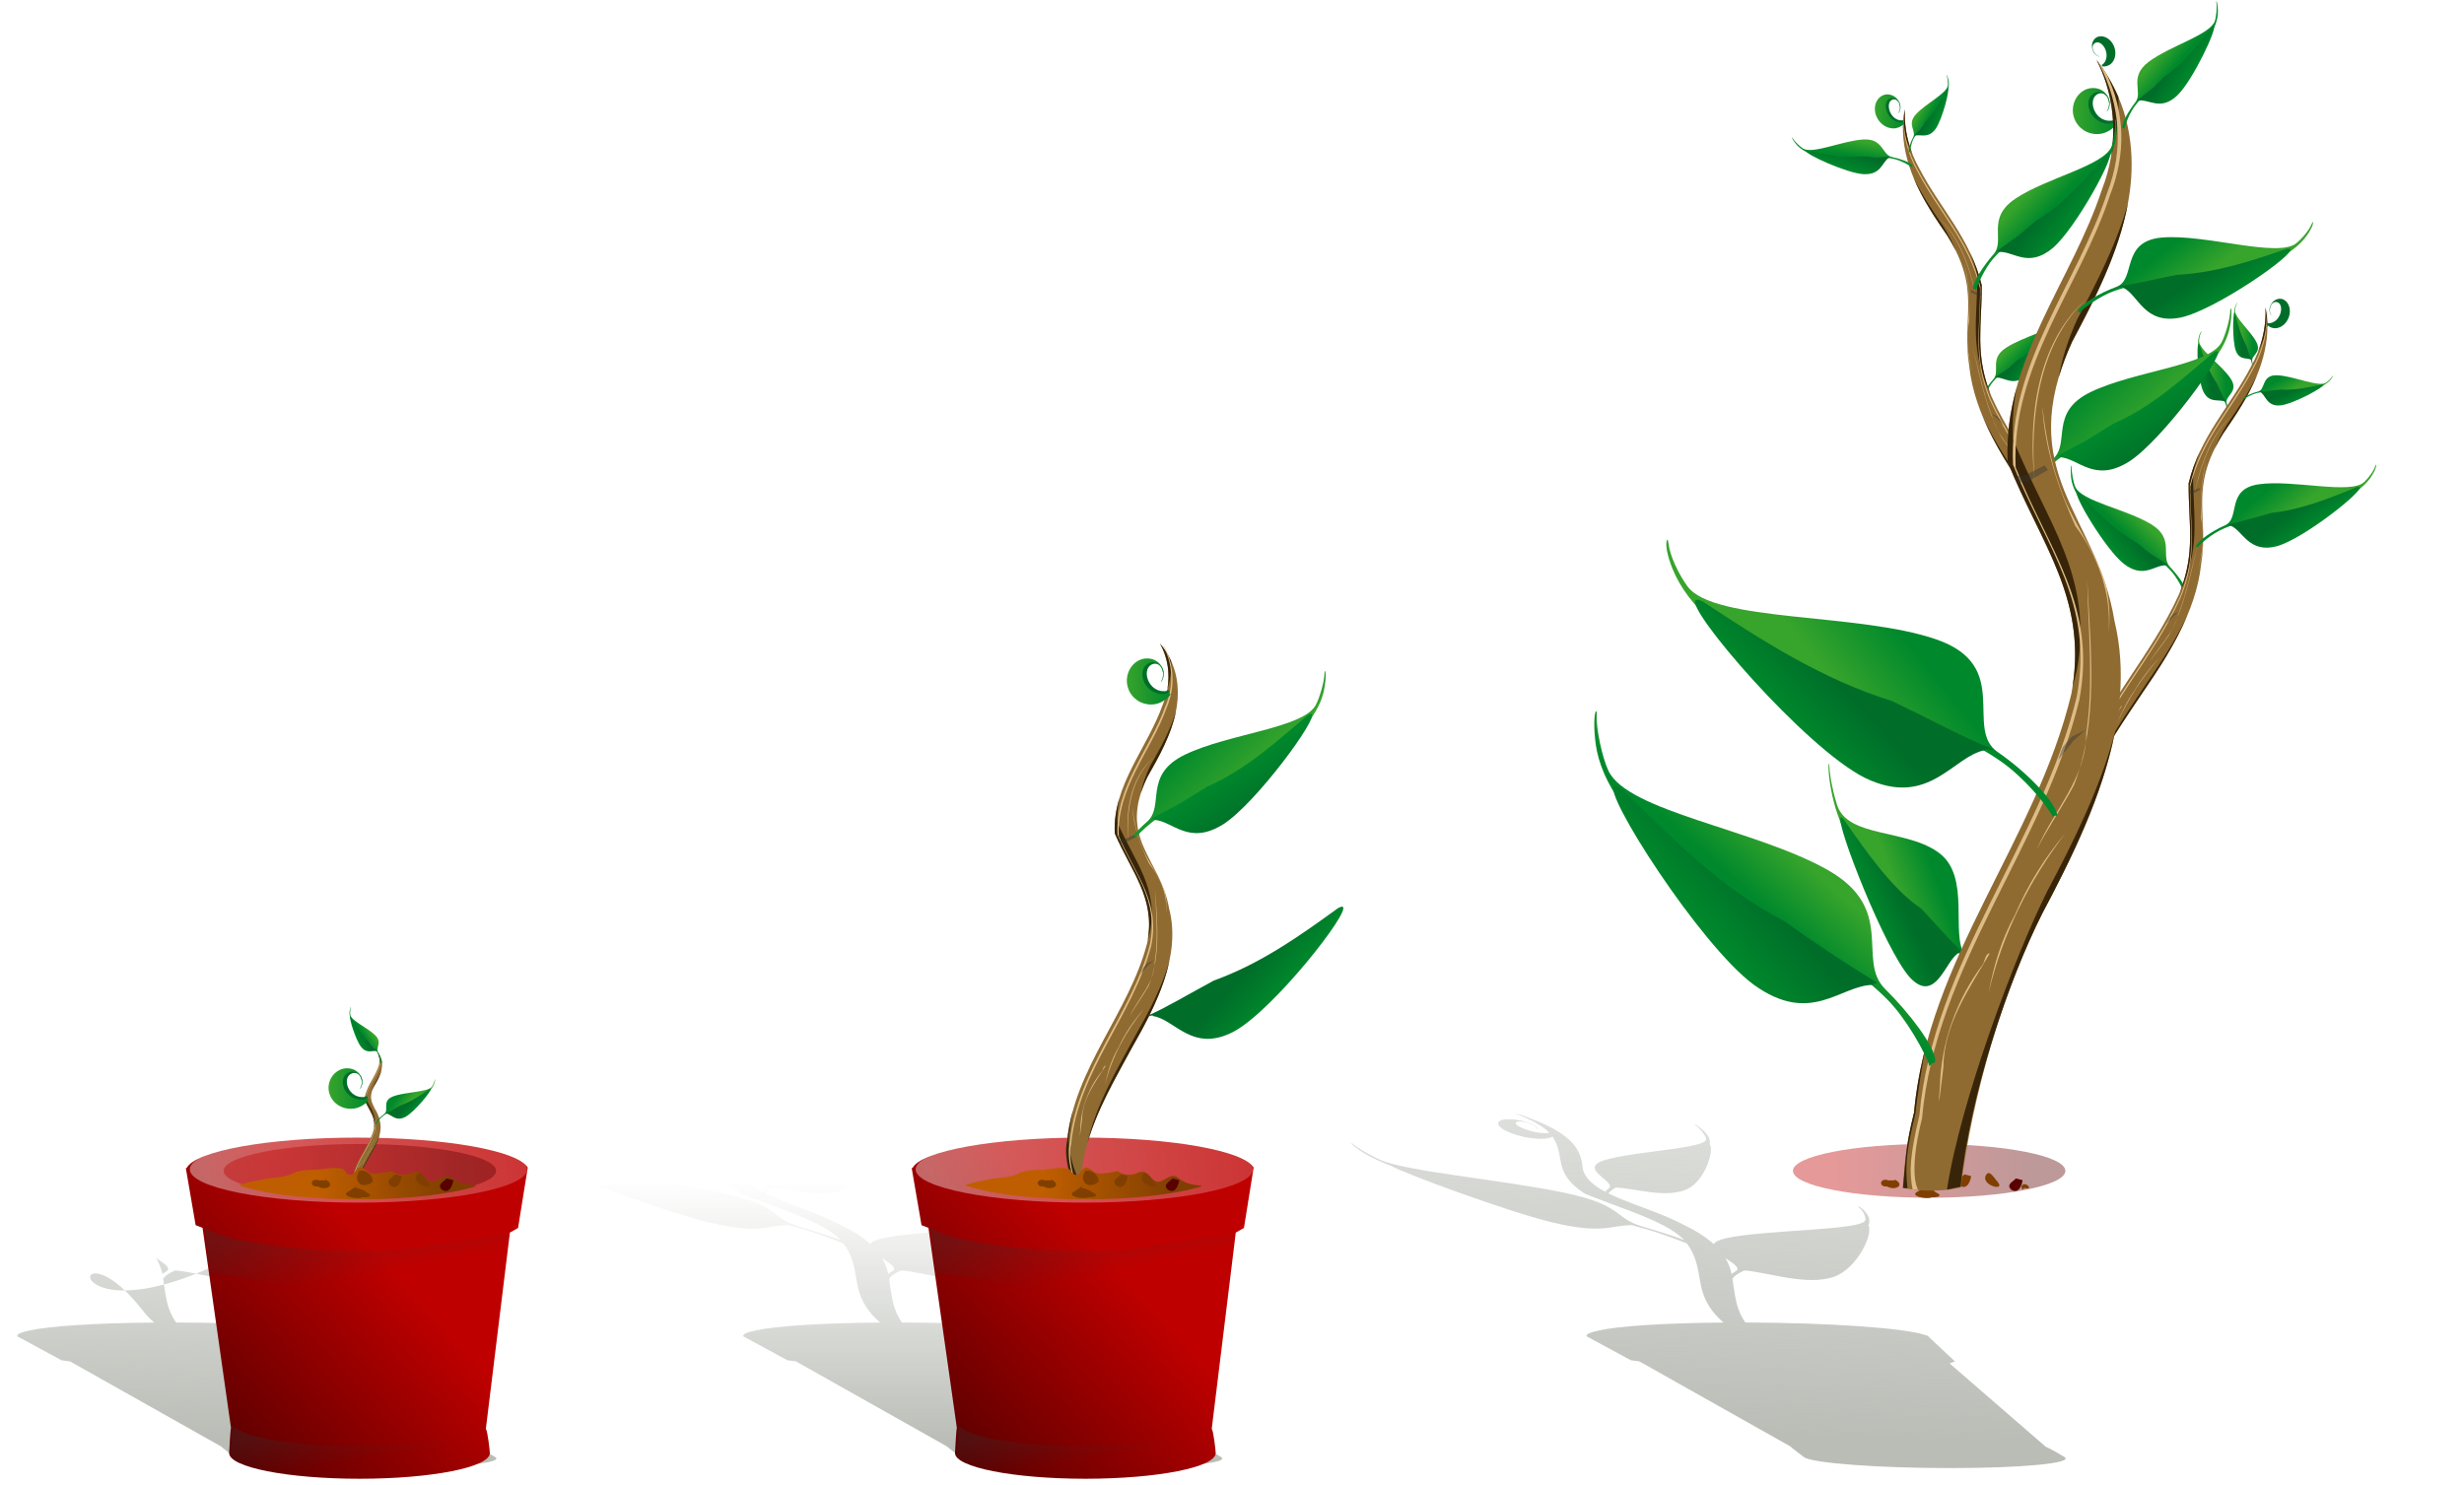 <?xml version="1.0" encoding="UTF-8"?>
<svg viewBox="0 0 1847.777 1113.636" xmlns="http://www.w3.org/2000/svg" xmlns:xlink="http://www.w3.org/1999/xlink">
 <defs>
  <filter id="o">
   <feGaussianBlur stdDeviation="5.197"/>
  </filter>
  <linearGradient id="m">
   <stop stop-color="#babdb6" offset="0"/>
   <stop stop-color="#babdb6" stop-opacity="0" offset="1"/>
  </linearGradient>
  <linearGradient id="t">
   <stop stop-color="#803f00" offset="0"/>
   <stop stop-color="#bf5e00" offset="1"/>
  </linearGradient>
  <linearGradient id="g">
   <stop stop-color="#2e3436" offset="0"/>
   <stop stop-color="#2e3436" stop-opacity="0" offset="1"/>
  </linearGradient>
  <linearGradient id="n">
   <stop stop-color="#590000" offset="0"/>
   <stop stop-color="#bf0000" offset="1"/>
  </linearGradient>
  <linearGradient id="e">
   <stop stop-color="#37a42c" offset="0"/>
   <stop stop-color="#00892c" offset="1"/>
  </linearGradient>
  <linearGradient id="h">
   <stop stop-color="#00892c" offset="0"/>
   <stop stop-color="#006e29" offset="1"/>
  </linearGradient>
  <linearGradient id="l" x1="191.26" x2="770" y1="755.16" y2="692.09" gradientUnits="userSpaceOnUse">
   <stop stop-color="#fff" offset="0"/>
   <stop stop-color="#fff" stop-opacity=".506" offset="1"/>
  </linearGradient>
  <linearGradient id="ad" x1="-126.5" x2="-93.278" y1="666.09" y2="-208.81" gradientTransform="matrix(.8 0 .49 .34 -495.4 312.26)" gradientUnits="userSpaceOnUse" xlink:href="#m"/>
  <linearGradient id="ac" x1="-387.51" x2="-247.39" y1="565.7" y2="437.76" gradientUnits="userSpaceOnUse" xlink:href="#n"/>
  <linearGradient id="k" x1="708.6" x2="252.6" gradientUnits="userSpaceOnUse" xlink:href="#n"/>
  <linearGradient id="ab" x1="-269.85" x2="-237.12" gradientUnits="userSpaceOnUse" xlink:href="#e"/>
  <linearGradient id="aa" x1="-383.45" x2="-378.38" y1="535.24" y2="565.3" gradientUnits="userSpaceOnUse" xlink:href="#g"/>
  <linearGradient id="z" x1="214" x2="224" y1="1122.1" y2="1181.3" gradientTransform="matrix(.771 -.018 .018 .771 -587.35 -473.75)" gradientUnits="userSpaceOnUse" xlink:href="#g"/>
  <linearGradient id="y" x1="-233.26" x2="-332.35" gradientUnits="userSpaceOnUse" xlink:href="#t"/>
  <linearGradient id="b" x1="-1316.9" x2="-1250.3" y1="87.497" y2="56.605" gradientUnits="userSpaceOnUse" xlink:href="#e"/>
  <linearGradient id="a" x1="-1360.2" x2="-1310.9" y1="124.88" y2="97.335" gradientUnits="userSpaceOnUse" xlink:href="#h"/>
  <linearGradient id="d" x1="-1683" x2="-1729.8" y1="-199.53" y2="-166.14" gradientUnits="userSpaceOnUse" xlink:href="#e"/>
  <linearGradient id="c" x1="-1772.5" x2="-1712.5" y1="-113.64" y2="-145.14" gradientUnits="userSpaceOnUse" xlink:href="#h"/>
  <linearGradient id="x" x2="0" y1="666.09" y2="88.094" gradientTransform="matrix(.8 0 .49 .34 -19.961 321.35)" gradientUnits="userSpaceOnUse" xlink:href="#m"/>
  <linearGradient id="s" x1="87.929" x2="228.05" y1="574.79" y2="446.85" gradientUnits="userSpaceOnUse" xlink:href="#n"/>
  <linearGradient id="j" x1="-1099.5" x2="-1004.8" y1="55.902" y2="2.352" gradientTransform="matrix(-.896 0 0 .896 -2433.9 -702.22)" gradientUnits="userSpaceOnUse" xlink:href="#e"/>
  <linearGradient id="i" x1="-1082.4" x2="-1148.2" y1="28.7" y2="85.597" gradientTransform="matrix(-.896 0 0 .896 -2433.9 -393.95)" gradientUnits="userSpaceOnUse" xlink:href="#h"/>
  <linearGradient id="w" x1="205.59" x2="238.32" gradientUnits="userSpaceOnUse" xlink:href="#e"/>
  <linearGradient id="r" x1="91.991" x2="97.068" y1="544.33" y2="574.39" gradientUnits="userSpaceOnUse" xlink:href="#g"/>
  <linearGradient id="q" x1="214" x2="224" y1="1122.1" y2="1181.3" gradientTransform="matrix(.771 -.018 .018 .771 -111.91 -464.67)" gradientUnits="userSpaceOnUse" xlink:href="#g"/>
  <linearGradient id="p" x1="242.18" x2="143.1" gradientUnits="userSpaceOnUse" xlink:href="#t"/>
  <linearGradient id="v" x1="-1360.2" x2="-1310.9" y1="124.88" y2="97.335" gradientTransform="matrix(-.543 -.113 -.113 .543 -405.1 -15.244)" gradientUnits="userSpaceOnUse" xlink:href="#h"/>
  <linearGradient id="u" x1="-126.5" x2="-65.922" y1="666.09" y2="-743.35" gradientTransform="matrix(.8 0 .49 .34 -19.961 321.35)" gradientUnits="userSpaceOnUse" xlink:href="#m"/>
  <linearGradient id="f" x1="-237.7" x2="-204.97" gradientUnits="userSpaceOnUse" xlink:href="#e"/>
 </defs>
 <g transform="translate(570.52 543.45)">
  <g transform="translate(-3.2391e-6)">
   <path d="m-462.972,440.115c.006.006.024.015.031.021s-0.0.028.011.043c.597.761 1.245,1.535 1.925,2.307l.636.702 .315.34c.062.067.128.135.191.202 .321.344.647.685.986,1.031 .194.198.383.396.583.595l.495.5c.181.176.38.355.566.532 .108.103.209.205.319.308 .256.24.527.482.792.723 .414.377.827.757 1.265,1.137-44.606.356-79.466,2.707-93.529,5.985-6.161,1.228-9.416,2.593-9.034,4.05h-.625l33.636,18.221 6.415.861 113.33,63.837c.015.316 9.677,7.668 10.147,7.994 6.532,4.532 55.599,8.207 109.584,8.207s92.434-3.675 85.902-8.207c-.816-.566-12.021-7.162-14.093-7.697l-72.215-62.625 3.994-1.478-18.889-17.753c-.144-.27-.408-.543-.805-.819-.046-.032-.114-.064-.163-.096l-.602-.574c-.733-.265-1.569-.517-2.518-.776-15.535-5.063-71.911-8.996-134.224-9.174-1.612-2.343-2.892-4.657-3.906-6.942l-.323-.744c-.523-1.24-.988-2.475-1.383-3.699-.009-.029-.013-.057-.023-.085-.054-.168-.094-.332-.145-.5-.158-.515-.307-1.029-.447-1.541-.073-.265-.156-.533-.224-.797-.064-.249-.112-.496-.173-.744-.895-3.664-1.433-7.244-1.98-10.79-.139-.904-.257-1.814-.408-2.711-.102-1.029-.243-2.084-.386-3.147-.059-.438-.121-.885-.191-1.329 1.053-1.239 2.349-2.419 3.945-3.402 1.395-.859 3.053-1.732 4.944-2.605 17.689,1.197 46.39,11.879 67.202,4.763 17.68-6.302 29.635-32.446 25.809-38.472 1.165-2.594.948-5.289-.686-8.037-1.775-2.983-4.616-5.448-6.911-6.304-.56-.209-.369.139.444.776 3.494,2.735 5.166,6.703 4.924,9.312-183.464,119.777-177.76-13.056-114.51,68.6zm161.169,18.348c.117.043.247.085.359.128l-.389-.149 .031.021zm-151.632-58.277c5.823,3.908 11.625,7.526 7.857,9.77-1.155.688-2.207,1.422-3.183,2.179-.017-.074-.03-.149-.047-.223-.17-.743-.344-1.488-.558-2.243-.106-.375-.231-.749-.349-1.127-.022-.071-.034-.141-.057-.213-.341-1.064-.739-2.139-1.193-3.221-.122-.29-.251-.581-.382-.872s-.268-.583-.407-.872c-.083-.174-.164-.347-.251-.521-.204-.409-.429-.822-.653-1.233-.029-.054-.05-.106-.08-.159-.232-.423-.444-.84-.699-1.265z" fill="url(#ad)" filter="url(#o)"/>
   <path d="m-302.55 309.82c-66.705 0-121.55 10.015-127.99 22.847h-0.635l7.367 42.833 5.177 2.019 21.334 150.11c-0.441 0.744-1.384 18.016-1.384 18.783 0 10.655 43.763 19.293 97.749 19.293s97.749-8.638 97.749-19.293c0-1.332-1.696-16.847-2.999-18.103l18.036-147.24 6.128-3.471 7.26-45.283 0.181 0.359c-6.438-12.831-61.269-22.847-127.97-22.847z" fill="url(#ac)"/>
   <path transform="matrix(.416 0 0 .416 -495.59 20.754)" d="m770 752.09c0 33.137-136.11 60-304 60s-304-26.863-304-60 136.11-60 304-60 304 26.863 304 60z" fill="url(#l)" opacity=".4"/>
   <path transform="matrix(.336 0 0 .336 -457.22 82.06)" d="m770 752.09c0 33.137-136.11 60-304 60s-304-26.863-304-60 136.11-60 304-60 304 26.863 304 60z" fill="url(#k)" opacity=".4"/>
   <g transform="matrix(.137 0 0 .131 16.607 317.28)">
    <path d="m-2220.5-546.44c15.476 27.961 16.395 61.026 3.989 90.426-22.432 63.582-74.296 118.84-70.775 189.87 25.256 58.571 61.048 96.037 47.844 161.96-26.487 102.55-107.65 184.46-118.15 292.2-6.949 27.277 10.368 75.612 21.163 84.738-7.054-81.645 37.718-154.58 75.056-223.52 34.585-60.581 72.643-134.4 54.256-204.55-12.765-73.923-76.724-102.45-31.759-194.56 26.546-46.363 55.665-99.762 40.572-154.87-4.218-15.317-12.054-29.512-22.191-41.7z" fill="#8f6b32"/>
    <path d="m-2220.5-546.45c11.35 20.506 14.855 43.775 11.031 66.312 4.395-13.229 6.22-27.034 5.281-40.625-4.26-9.226-9.816-17.877-16.313-25.688zm23.531 100.03c-8.461 28.346-23.55 55.458-37.906 80.531-7.409 15.175-11.852 28.633-14.062 40.844 2.449-7.755 5.753-16.017 10.062-24.844 17.035-29.751 35.115-62.394 41.906-96.531zm-83.594 128.69c-4.887 16.443-7.616 33.502-6.719 51.594 24.627 57.114 59.252 94.161 48.719 157.09 1.107-3.691 2.158-7.381 3.125-11.125 13.205-65.925-22.588-103.4-47.844-161.97-0.61-12.299 0.448-24.116 2.719-35.594zm73.75 240.66c-11.085 38.925-31.351 76.66-50.563 110.31-27.209 50.234-58.359 102.6-70.531 158.91 14.098-50.273 41.916-97.46 66.531-142.91 21.834-38.246 45.037-81.767 54.563-126.31zm-142.12 219.66c-4.119 14.693-7.132 29.798-8.656 45.438-6.949 27.277 10.361 75.624 21.156 84.75-0.633-7.324-0.846-14.593-0.688-21.781-10.367-16.138-22.472-55.403-16.469-78.969 0.977-10.024 2.557-19.824 4.656-29.438z" fill="#382509"/>
    <path d="m-2216.5-544.45c15.477 27.961 16.407 61.038 4 90.438-22.432 63.582-74.303 118.84-70.781 189.88 25.256 58.571 61.048 96.044 47.844 161.97-26.487 102.55-107.65 184.45-118.16 292.19-6.949 27.277 10.36 75.624 21.156 84.75v-0.062c-10.779-12.793-25.689-57.044-19.156-82.688 10.502-107.74 91.669-189.64 118.16-292.19 13.205-65.925-22.588-103.4-47.844-161.97-3.522-71.037 48.35-126.29 70.781-189.88 12.181-28.865 11.488-61.274-3.187-88.906-0.917-1.189-1.853-2.378-2.813-3.531z" fill="#debc85"/>
    <path d="m-2227.5-183.36c2.499 47.474 8.76 97.63-9.92 142.75-8.441 14.927-21.233 32.322-27.893 44.96 12.165-27.092 37.203-49.457 37.072-81.1 5.673-35.31 1.446-71.118 0.741-106.61z" fill="#debc85"/>
    <path d="m-2243.8-7.116c-26.75 32.571-47.509 70.568-57.763 111.57 3.769-19.129 9.854-37.913 19.846-54.572 9.488-20.862 22.508-40.06 37.917-56.996z" fill="#debc85"/>
    <path d="m-2300.7 76.863c-15.237 24.584-34.48 49.299-34.85 79.598-1.08 9.142-5.006 38.771-2.606 13.552 0.793-31.05 12.637-61.151 32.062-85.233 1.742-2.138 1.783-7.754 5.394-7.917z" fill="#debc85"/>
    <path d="m-2211.5-146.97c2.342-27.498-8.141-53.465-24.977-74.375-12.688-26.192-23.297-54.575-24.712-83.78 2.167 18.949 5.884 37.532 12.784 55.34 8.545 24.875 27.25 45.081 34.99 70.095 2.39 10.697 3.346 21.819 1.915 32.72z" fill="#debc85"/>
    <path d="m-2228.9-379.09c-35.563 31.478-41.824 82.801-38.066 127.59-5.17-44.724 1.521-96.935 38.066-127.59z" fill="#debc85"/>
   </g>
   <g transform="matrix(.918 0 0 .879 -76.433 301.42)">
    <path d="m-238.23-23.954c-2.019 2.714-5.474 4.872-8.639 5.396-6.257 1.037-12.374-2.232-15.488-8.277-1.031-2.002-1.745-4.781-1.793-6.976-0.185-8.572 5.919-15.191 13.099-14.204 2.107 0.29 3.735 1.034 5.313 2.43 2.789 2.467 4.036 5.931 3.406 9.458-0.241 1.35-1.044 3.379-1.369 3.458-0.081 0.02 0.066-0.403 0.326-0.94 0.577-1.188 0.97-3.104 0.904-4.405-0.068-1.329-0.767-3.594-1.446-4.682-1.926-2.999-4.744-3.422-6.962-2.475-8.604 3.675-2.692 22.322 10.99 19.949l0.554-0.745 0.642 0.408c1.065 0.677 1.089 0.761 0.463 1.602z" fill="#006e29"/>
    <path d="m-237.66-21.778c-2.586 3.205-6.956 5.794-10.927 6.476-7.849 1.348-15.425-2.319-19.183-9.285-1.244-2.307-2.075-5.525-2.085-8.079-0.038-9.973 7.745-17.816 16.702-16.83 2.628 0.289 4.648 1.12 6.59 2.709 3.432 2.808 4.914 6.813 4.046 10.933-0.332 1.577-1.382 3.957-1.79 4.057-0.102 0.025 0.091-0.471 0.429-1.101 0.749-1.397 1.283-3.635 1.229-5.147-0.055-1.546-0.879-4.167-1.702-5.417-2.34-3.447-5.856-3.876-8.651-2.723-10.844 4.472-3.871 26.044 13.295 22.973l0.71-0.88 0.794 0.46c1.316 0.764 1.345 0.862 0.543 1.855z" fill="url(#ab)"/>
   </g>
   <path d="m-312.04 565.27c-42.357-1.118-76.257-7.452-83.643-15.628l-1.797-1.989 0.342-6.391c0.188-3.515 0.481-8.352 0.651-10.748l0.309-4.357 2.849 1.879c5.708 3.764 15.169 6.6 30.265 9.071 19.918 3.26 34.758 4.25 64.639 4.313l61.085-3.502-16.892 25.018c-19.111 2.434-38.558 2.425-57.807 2.334z" fill="url(#aa)" opacity=".3"/>
   <path d="m-292.23 431.07-121.48-20.473-3.372-33.188c8.808 5.515 23.287 9.484 46.314 12.697 30.383 4.24 52.967 5.212 98.374 4.235l84.078-12.539-16.154 43.648c-28.951 4.385-58.503 5.068-87.756 5.62h3e-5z" fill="url(#z)" opacity=".3"/>
   <path d="m-303.44 332.35c-0.364 0.185 0.288 0.088 0 0zm-5.22 5.109c-1.98 0.538-2.998-3.718-5.057-4.238-4.943-1.247-11.049-0.303-15.895 0.363-6.616 0.764-13.626 0.017-19.925 2.388-6.485 3.854-14.198 3.559-21.428 4.66-6.171 1.672-16.806 2.843-20.223 5.027 21.965 7.157 45.254 8.809 68.188 10.029 32.718 1.129 65.776 0.264 97.936-6.337 2.994-0.873 12.821-2.642 11.139-3.66-6.434-0.118-12.795-1.691-17.762-5.928-5.57-4.083-10.07 3.869-15.637 3.059-5.073-1.41-7.042-9.765-13.592-6.838-5.289 2.482-11.004 2.224-15.871-0.939-4.749 0.686-9.663 2.178-14.645 1.638-2.779-0.015-6.689-5.024-9.233-4.393-3.213 0.797-5.004 7.114-7.997 5.17zm5.41-4.887-0.016 0.095 0.016-0.095zm-3.046 0.397 0.016 0.032-0.016-0.032zm0.175 0.063-0.032 0.032 0.032-0.032zm-11.328 0.27 1.999-0.206-1.999 0.206zm15.295-0.254-0.063 0.016 0.063-0.016zm-1.983 0.333 0.048 0.032-0.048-0.032zm-2.126 0.111h0.111-0.111zm1.46 0-0.032 0.063 0.032-0.063zm29.177 0.127h0.143-0.143zm-29.288 0.063 0.095 0.016-0.095-0.016zm0.397 0.063c-0.58 0.528 0.944 0.099 0 0zm-65.478 3.84c1.776 2.936 1.873 3.096 0 0zm-4.918 3.649 0.048 0.016-0.048-0.016zm-0.603 0.222v0.111-0.111zm-0.619 0.19v0.048-0.048z" fill="url(#y)"/>
   <path d="m-331.27 341.89c-6.288-2.374-7.794 5.162-0.881 4.601 5.657 3.418 13.945-0.843 5.98-5.085l-0.791 0.484" fill="#803f00"/>
   <path d="m-301.52 335.38c-0.882 1.769-2.865 6.512 1.258 9.319 2.782 1.895 7.463-1e-4 9.115-1.766 0.883-5.523-7.31-10.258-10.372-7.553z" fill="#803f00"/>
   <path d="m-257.38 337.03c-2.897 3.468-0.411 6.617 2.724 8.36 4.006 2.227 9.073 2.158 5.322-2.476-2.13-2.073-5.393-8.442-8.046-5.884z" fill="#803f00"/>
   <path d="m-269.26 338.66c0.525-1.051-1.407 11.779-8.381 7.224-4.123-3.958 1.127-5.85 3.409-8.468" fill="#803f00"/>
   <path d="m-309.01 350.15c-7.354 3.429 6.56 6.346 10.283 4.428 4.888 0.223 8.921-1.236 2.776-3.838-1.709-2.811-12.918-3.423-6.93-4.713" fill="#803f00"/>
   <path d="m-231.11 345.84c0.025-2.151-1.331 5.141 1.909 1.843 7.595 1.782 0.519-5.626-1.909-1.843z" fill="#803f00"/>
   <path d="m-230.67 341.71c0.525-1.051-1.407 11.779-8.381 7.224-4.123-3.958 1.127-5.85 3.409-8.468" fill="#590000"/>
   <g transform="matrix(-.128 -.025 -.026 .123 -429.67 239.4)">
    <path d="m-1154.8 255.79c-2.781-12.2-16.725-41.062-32.828-59.713-19.587-22.686-50.993-48.865-88.871-74.08-36.691-24.424-64.914-44.523-82.113-58.478-43.932-35.643-70.169-74.07-75.331-110.33-1.893-13.3-1.025-23.808 1.583-26.97 0.636-0.771 0.859 0.791 0.497 3.47-1.56 11.508 2.196 29.446 7.019 41.737 14.976 38.163 145 61.236 207.59 102.66 60.805 40.241 3.833 84.508 28.47 112.54 20.75 23.612 38.447 54.72 38.326 67.367-0.033 3.457-0.315 3.884-0.892 1.352l-5e-4 7e-5v-1e-5l-3.455 0.441z" fill="url(#b)"/>
    <path d="m-1420.5-14.44c-11.872 3.694 62.965 154.48 109.23 194.24 49.441 41.492 82.343 0.204 111.88 2.346 1.017-2.563 5.3 2.82 6.75 0.583-21.201-14.869-49.44-40.984-77.372-64.297-57.497-35.337-100.84-82.026-144.62-129.96-2.818-2.358-4.744-3.255-5.86-2.908z" fill="url(#a)"/>
   </g>
   <g transform="matrix(.106 .006 -.007 .102 -113.23 263.69)">
    <path d="m-1618.7 2.156c-1.046-13.19-11.912-49.478-25.911-71.453-17.028-26.73-45.89-58.92-81.669-91.089-34.659-31.162-61.118-56.503-76.982-73.732-40.521-44.006-62.103-88.222-61.964-126.95 0.051-14.206 4.009-34.962 7.222-37.872 0.783-0.71 0.778 0.958-0.01 3.707-3.39 11.803-3.646 41.041-0.477 54.637 9.838 42.219 125.4 84.759 184.56 137.66 57.473 51.395 8.065 90.474 29.56 123.57 18.103 27.875 34.323 63.444 32.263 76.658-0.563 3.612-3.378 3.7-3.595 0.963h-5e-4l3.381-1.348-6.378 5.24z" fill="url(#d)"/>
    <path d="m-1856.1-325.15c-12.987 2.051 47.104 165.9 89.438 214.56 45.391 50.968 81.301 18.153 111.87 24.906 1.456-2.526 2.141 0.619 4-1.5-19.911-18.797-47.587-47.027-73.25-75.688-54.761-45.758-87.889-101.5-126.38-158.34-2.588-2.898-4.466-4.13-5.688-3.938z" fill="url(#c)"/>
   </g>
  </g>
  <g transform="translate(67.935)">
   <g transform="translate(.965 -9.089)">
    <path d="m-136.748,300.428 2.22.829c.269.103.529.205.794.308l1.381.542 1.529.627 .562.234 .846.361 1.16.51 .198.085c1.903.85 3.695,1.712 5.373,2.583 .292.152.574.305.859.457 1.976,1.054 3.79,2.119 5.421,3.189l.806.542c.57.388 1.113.781 1.635,1.169l.123.085 .061.043 .144.117c1.16.879 2.199,1.752 3.11,2.626 .189.181.379.362.556.542l-.634-.128-.09.319c-12.228,1.009-29.576-6.92-23.225-8.483 1.637-.403 4.727-.223 8.491,1.052 1.499.581 3.296,1.434 4.125,1.977 .981.643 1.824,1.596 1.932,2.19 .049.268.138.478.224.468 .122-.015.131-.173.089-.372 .276-.034-.178-.893-.765-1.467-.694-.68-1.775-1.356-3.14-1.988-1.974-.963-4.59-1.848-7.627-2.551-2.916-.676-5.423-1.025-8.228-1.148-9.562-.42-12.562,2.913-6.41,7.154 1.575,1.086 4.39,2.453 7.049,3.434 8.027,2.963 17.848,4.528 24.871,3.955 2.412-.197 4.46-.769 5.727-1.541 .405.608.722,1.201.99,1.797 7.045,11.516 1.774,21.769 13.987,33.827 .043.043.065.085.109.128 .18.176.379.355.566.532 .288.272.573.544.88.819 .103.092.219.184.323.276 .424.372.849.74 1.309,1.116 .375.306.783.616 1.183.925l.63.489 .077.053c.621.465 1.267.932 1.948,1.403l.015.011 1.036.702c.363.242.713.48 1.092.723 .946.385 1.911.771 2.855,1.148l1.063.425 1.746.691c.047.019.104.035.152.053 .355.139.693.276 1.047.415l.223.085 .614.287 .11-.011c1.216.473 2.43.952 3.638,1.414l.111.043c1.766.676 3.537,1.342 5.28,1.999 2.768,1.042 5.487,2.065 8.177,3.072l2.609.978c.227.085.467.17.693.255 1.528.575 3.063,1.153 4.557,1.722l.779.298 1.088.425 4.083,1.584 1.579.627 .936.372c.502.202 1.002.404 1.498.606l.982.404c1.266.521 2.519,1.047 3.742,1.573 .353.152.709.305 1.059.457l1.231.542 1.08.489 1.151.521 .314.149c.623.288 1.232.57 1.841.861 .384.184.768.368 1.147.553l.964.478 .243.117c.614.307 1.226.624 1.823.936 .392.204.779.41 1.164.617l.803.436 .148.085c1.247.686 2.457,1.383 3.618,2.094l.224.138c1.129.696 2.214,1.412 3.255,2.137 .396.276.788.549 1.17.829 .058.043.101.085.159.128 .261.193.538.39.793.585 .878.671 1.708,1.353 2.507,2.052 .373.326.745.656 1.1.989l.283.266c.309.295.617.593.912.893-8.578-3.148-20.116-6.885-31.016-10.057-22.33-6.497-14.015-16.227-59.868-25.652-47.198-9.701-116.705-15.637-137.034-24.408-6.547-2.825-17.349-9.094-20.184-11.715-.661-.61-1.26-.96-1.359-.787-.404.712 5.511,5.259 10.792,8.303 4.912,2.831 11.22,5.733 18.821,8.653 11.206,6.167 86.449,33.967 120.399,42.278 39.483,9.52 44.374,1.898 60.472,2.243 4.136,1.108 8.026,2.193 11.597,3.242 9.776,2.874 21.248,7.134 29.445,10.492 13.125,17.852 5.315,32.971 19.296,50.846 .006.006.024.015.031.021s-0.0.028.011.043c.597.761 1.245,1.535 1.925,2.307l.636.702 .315.34c.062.067.128.135.191.202 .321.344.647.685.986,1.031 .194.198.383.396.583.595l.495.5c.181.176.38.355.566.532 .108.103.209.205.319.308 .256.24.527.482.792.723 .414.377.827.757 1.265,1.137-44.606.356-79.466,2.707-93.529,5.985-6.161,1.228-9.416,2.593-9.034,4.05h-.625l33.636,18.221 6.415.861 113.33,63.837c.015.316 9.677,7.668 10.147,7.994 6.532,4.532 55.599,8.207 109.584,8.207s92.434-3.675 85.902-8.207c-.816-.566-12.021-7.162-14.093-7.697l-72.215-62.625 3.994-1.478-18.889-17.753c-.144-.27-.408-.543-.805-.819-.046-.032-.114-.064-.163-.096l-.602-.574c-.733-.265-1.569-.517-2.518-.776-15.535-5.063-71.911-8.996-134.224-9.174-1.612-2.343-2.892-4.657-3.906-6.942l-.323-.744c-.523-1.24-.988-2.475-1.383-3.699-.009-.029-.013-.057-.023-.085-.054-.168-.094-.332-.145-.5-.158-.515-.307-1.029-.447-1.541-.073-.265-.156-.533-.224-.797-.064-.249-.112-.496-.173-.744-.895-3.664-1.433-7.244-1.98-10.79-.139-.904-.257-1.814-.408-2.711-.102-1.029-.243-2.084-.386-3.147-.059-.438-.121-.885-.191-1.329 1.053-1.239 2.349-2.419 3.945-3.402 1.395-.859 3.053-1.732 4.944-2.605 17.689,1.197 46.39,11.879 67.202,4.763 17.68-6.302 29.635-32.446 25.809-38.472 1.165-2.594.948-5.289-.686-8.037-1.775-2.983-4.616-5.448-6.911-6.304-.56-.209-.369.139.444.776 3.494,2.735 5.166,6.703 4.924,9.312-.753,8.104-75.309,7.21-104.503,13.788-5.581,1.258-8.317,2.775-9.208,4.433-5.097-4.651-12.022-9.34-21.502-13.947-3.403-1.842-6.974-3.549-10.621-5.167l-.188-.096c-2.124-.979-4.371-1.915-6.715-2.838l-.238-.096-.071-.032c-14.003-5.672-28.537-10.343-39.739-15.935 .593-.658 1.222-1.291 1.918-1.86 .99-.811 2.204-1.641 3.604-2.477 14.792.6 37.473,8.272 53.33,1.329 13.354-6.099 20.849-28.728 17.166-34.029 .49-2.388-.196-4.825-2.097-7.282-2.047-2.645-7.019-6.718-9.085-7.431-.063-.022-.121-.035-.161-.043-.281-.05-.015.249.682.734 3.423,2.377 7.726,7.825 8.03,10.184 .944,7.326-52.467,9.06-75.379,15.733-22.258,6.483 8.725,16.394 2.374,21.4-1.024.807-1.915,1.67-2.681,2.562-6.164-3.295-11.141-6.943-14.188-11.3-.011-.011-.01-.021-.021-.032-1.053-1.513-1.873-3.125-2.432-4.826-.055-.169-.11-.339-.161-.51-.076-.803-.16-1.613-.259-2.434-.055-.456-.125-.921-.192-1.382-.054-.368-.12-.744-.184-1.116-.049-.283-.095-.565-.151-.85-.027-.137-.069-.277-.098-.415-.088-.424-.182-.848-.289-1.276-.063-.255-.133-.509-.203-.765-.142-.515-.287-1.032-.462-1.552s-.367-1.054-.583-1.584c-.063-.155-.132-.312-.199-.468-.123-.286-.255-.573-.391-.861-.027-.057-.043-.113-.07-.17-.185-.384-.386-.772-.595-1.159-.166-.306-.351-.617-.533-.925-.35-.59-.719-1.181-1.134-1.775l-.015-.011c-.314-.449-.641-.898-.996-1.35l-.021-.032c-3.91-4.968-10.359-10.102-21.214-15.308-3.032-1.452-6.376-2.857-9.901-4.199-.492-.187-.987-.379-1.487-.563l-.47-.17-.485-.181c-2.119-.92-4.371-1.819-6.741-2.7-.836-.257-1.682-.516-2.528-.765 1.986.724 3.886,1.469 5.702,2.222-.586-.199-1.164-.4-1.758-.595l-.248-.085c-.736-.241-1.48-.477-2.226-.712-.66-.208-1.321-.413-1.988-.617-.709-.216-1.403-.427-2.119-.638zm310.389,167.125c.117.043.247.085.359.128l-.389-.149 .031.021zm-151.632-58.277c5.823,3.908 11.625,7.526 7.857,9.77-1.155.688-2.207,1.422-3.183,2.179-.017-.074-.03-.149-.047-.223-.17-.743-.344-1.488-.558-2.243-.106-.375-.231-.749-.349-1.127-.022-.071-.034-.141-.056-.213-.341-1.064-.739-2.139-1.193-3.221-.122-.29-.251-.581-.382-.872s-.268-.583-.407-.872c-.083-.174-.164-.347-.251-.521-.204-.409-.429-.822-.653-1.233-.029-.054-.05-.106-.08-.159-.232-.423-.444-.84-.699-1.265z" fill="url(#x)" filter="url(#o)"/>
    <path d="m172.89 318.91c-66.705 0-121.55 10.015-127.99 22.847h-0.635l7.367 42.833 5.177 2.019 21.334 150.11c-0.441 0.744-1.384 18.016-1.384 18.783 0 10.655 43.763 19.293 97.749 19.293s97.749-8.638 97.749-19.293c0-1.332-1.696-16.847-2.999-18.103l18.036-147.24 6.128-3.471 7.26-45.283 0.181 0.359c-6.438-12.831-61.269-22.847-127.97-22.847z" fill="url(#s)"/>
    <path transform="matrix(.416 0 0 .416 -20.145 29.843)" d="m770 752.09c0 33.137-136.11 60-304 60s-304-26.863-304-60 136.11-60 304-60 304 26.863 304 60z" fill="url(#l)" opacity=".4"/>
    <path transform="matrix(.336 0 0 .336 18.227 91.149)" d="m770 752.09c0 33.137-136.11 60-304 60s-304-26.863-304-60 136.11-60 304-60 304 26.863 304 60z" fill="url(#k)" opacity=".4"/>
    <g transform="matrix(.508 0 0 .508 1358.5 225.92)">
     <path d="m-2220.5-546.44c15.476 27.961 16.395 61.026 3.989 90.426-22.432 63.582-74.296 118.84-70.775 189.87 25.256 58.571 61.048 96.037 47.844 161.96-26.487 102.55-107.65 184.46-118.15 292.2-6.949 27.277 10.368 75.612 21.163 84.738-7.054-81.645 37.718-154.58 75.056-223.52 34.585-60.581 72.643-134.4 54.256-204.55-12.765-73.923-76.724-102.45-31.759-194.56 26.546-46.363 55.665-99.762 40.572-154.87-4.218-15.317-12.054-29.512-22.191-41.7z" fill="#8f6b32"/>
     <path d="m-2220.5-546.45c11.35 20.506 14.855 43.775 11.031 66.312 4.395-13.229 6.22-27.034 5.281-40.625-4.26-9.226-9.816-17.877-16.313-25.688zm23.531 100.03c-8.461 28.346-23.55 55.458-37.906 80.531-7.409 15.175-11.852 28.633-14.062 40.844 2.449-7.755 5.753-16.017 10.062-24.844 17.035-29.751 35.115-62.394 41.906-96.531zm-83.594 128.69c-4.887 16.443-7.616 33.502-6.719 51.594 24.627 57.114 59.252 94.161 48.719 157.09 1.107-3.691 2.158-7.381 3.125-11.125 13.205-65.925-22.588-103.4-47.844-161.97-0.61-12.299 0.448-24.116 2.719-35.594zm73.75 240.66c-11.085 38.925-31.351 76.66-50.563 110.31-27.209 50.234-58.359 102.6-70.531 158.91 14.098-50.273 41.916-97.46 66.531-142.91 21.834-38.246 45.037-81.767 54.563-126.31zm-142.12 219.66c-4.119 14.693-7.132 29.798-8.656 45.438-6.949 27.277 10.361 75.624 21.156 84.75-0.633-7.324-0.846-14.593-0.688-21.781-10.367-16.138-22.472-55.403-16.469-78.969 0.977-10.024 2.557-19.824 4.656-29.438z" fill="#382509"/>
     <path d="m-2216.5-544.45c15.477 27.961 16.407 61.038 4 90.438-22.432 63.582-74.303 118.84-70.781 189.88 25.256 58.571 61.048 96.044 47.844 161.97-26.487 102.55-107.65 184.45-118.16 292.19-6.949 27.277 10.36 75.624 21.156 84.75v-0.062c-10.779-12.793-25.689-57.044-19.156-82.688 10.502-107.74 91.669-189.64 118.16-292.19 13.205-65.925-22.588-103.4-47.844-161.97-3.522-71.037 48.35-126.29 70.781-189.88 12.181-28.865 11.488-61.274-3.187-88.906-0.917-1.189-1.853-2.378-2.813-3.531z" fill="#debc85"/>
     <path d="m-2227.5-183.36c2.499 47.474 8.76 97.63-9.92 142.75-8.441 14.927-21.233 32.322-27.893 44.96 12.165-27.092 37.203-49.457 37.072-81.1 5.673-35.31 1.446-71.118 0.741-106.61z" fill="#debc85"/>
     <path d="m-2243.8-7.116c-26.75 32.571-47.509 70.568-57.763 111.57 3.769-19.129 9.854-37.913 19.846-54.572 9.488-20.862 22.508-40.06 37.917-56.996z" fill="#debc85"/>
     <path d="m-2300.7 76.863c-15.237 24.584-34.48 49.299-34.85 79.598-1.08 9.142-5.006 38.771-2.606 13.552 0.793-31.05 12.637-61.151 32.062-85.233 1.742-2.138 1.783-7.754 5.394-7.917z" fill="#debc85"/>
     <path d="m-2211.5-146.97c2.342-27.498-8.141-53.465-24.977-74.375-12.688-26.192-23.297-54.575-24.712-83.78 2.167 18.949 5.884 37.532 12.784 55.34 8.545 24.875 27.25 45.081 34.99 70.095 2.39 10.697 3.346 21.819 1.915 32.72z" fill="#debc85"/>
     <path d="m-2228.9-379.09c-35.563 31.478-41.824 82.801-38.066 127.59-5.17-44.724 1.521-96.935 38.066-127.59z" fill="#debc85"/>
    </g>
    <g transform="matrix(-.543 -.113 -.113 .543 -398.19 -7.811)">
     <path d="m-1154.8 255.79c-2.781-12.2-16.725-41.062-32.828-59.713-19.587-22.686-50.993-48.865-88.871-74.08-36.691-24.424-64.914-44.523-82.113-58.478-43.932-35.643-70.169-74.07-75.331-110.33-1.893-13.3-1.025-23.808 1.583-26.97 0.636-0.771 0.859 0.791 0.497 3.47-1.56 11.508 2.196 29.446 7.019 41.737 14.976 38.163 145 61.236 207.59 102.66 60.805 40.241 3.833 84.508 28.47 112.54 20.75 23.612 38.447 54.72 38.326 67.367-0.033 3.457-0.315 3.884-0.892 1.352l-5e-4 7e-5v-1e-5l-3.455 0.441z" fill="url(#b)"/>
     <path d="m-1420.5-14.44c-11.872 3.694 62.965 154.48 109.23 194.24 49.441 41.492 82.343 0.204 111.88 2.346 1.017-2.563 5.3 2.82 6.75 0.583-21.201-14.869-49.44-40.984-77.372-64.297-57.497-35.337-100.84-82.026-144.62-129.96-2.818-2.358-4.744-3.255-5.86-2.908z" fill="url(#a)"/>
    </g>
    <g transform="matrix(.488 .14 -.14 .488 947.16 426.24)">
     <path transform="translate(0 308.27)" d="m-1371.1-852c-0.46-0.106-0.369 1.313 0.25 3.469 3.039 10.58 3.278 36.781 0.438 48.969-8.819 37.843-112.41 75.986-165.44 123.41-51.517 46.068-7.233 81.083-26.5 110.75-5.306 8.171-10.167 17.056-14.281 25.719 0.868 0.772 1.885 1.408 3.031 1.875 0.278 0.113 0.559 0.223 0.844 0.312 3.347-6.651 6.978-13.15 10.625-18.875 15.264-23.96 41.116-52.821 73.188-81.656 31.067-27.932 54.78-50.651 69-66.094 36.321-39.445 55.687-79.07 55.562-113.78-0.046-12.733-3.589-31.329-6.469-33.938-0.088-0.08-0.184-0.141-0.25-0.156z" fill="url(#j)"/>
     <path d="m-1372.5-477.45c11.641 1.839-42.222 148.71-80.168 192.33-40.687 45.685-72.875 16.272-100.28 22.325-1.305-2.264-1.919 0.555-3.586-1.345 17.848-16.849 42.655-42.153 65.658-67.843 49.086-41.016 78.78-90.98 113.28-141.93 2.32-2.597 4.004-3.702 5.098-3.529z" fill="url(#i)"/>
    </g>
    <path d="m237.22-14.866c-2.019 2.714-5.474 4.872-8.639 5.396-6.257 1.037-12.374-2.232-15.488-8.277-1.031-2.002-1.745-4.781-1.793-6.976-0.185-8.572 5.919-15.191 13.099-14.204 2.107 0.29 3.735 1.034 5.313 2.43 2.789 2.467 4.036 5.931 3.406 9.458-0.241 1.35-1.044 3.379-1.369 3.458-0.081 0.02 0.066-0.403 0.326-0.94 0.577-1.188 0.97-3.104 0.904-4.405-0.068-1.329-0.767-3.594-1.446-4.682-1.926-2.999-4.744-3.422-6.962-2.475-8.604 3.675-2.692 22.322 10.99 19.949l0.554-0.745 0.642 0.408c1.065 0.677 1.089 0.761 0.463 1.602z" fill="#006e29"/>
    <path d="m237.79-12.689c-2.586 3.205-6.956 5.794-10.927 6.476-7.849 1.348-15.425-2.319-19.183-9.285-1.244-2.307-2.075-5.525-2.085-8.079-0.038-9.973 7.745-17.816 16.702-16.83 2.628 0.289 4.648 1.12 6.59 2.709 3.432 2.808 4.914 6.813 4.046 10.933-0.332 1.577-1.382 3.957-1.79 4.057-0.102 0.025 0.091-0.471 0.429-1.101 0.749-1.397 1.283-3.635 1.229-5.147-0.055-1.546-0.879-4.167-1.702-5.417-2.34-3.447-5.856-3.876-8.651-2.723-10.844 4.472-3.871 26.044 13.295 22.973l0.71-0.88 0.794 0.46c1.316 0.764 1.345 0.862 0.543 1.855z" fill="url(#w)"/>
    <path d="m226.08 185.87-4.569 3.935-5.712 6.727s1.523-4.316 1.904-4.823 3.3-3.554 3.3-3.554l5.077-2.285z" fill="#2e3436" opacity=".4"/>
    <g transform="matrix(.504 -.065 .065 .504 1038.3 82.5)">
     <path d="m-1618.7 2.156c-1.046-13.19-11.912-49.478-25.911-71.453-17.028-26.73-45.89-58.92-81.669-91.089-34.659-31.162-61.118-56.503-76.982-73.732-40.521-44.006-62.103-88.222-61.964-126.95 0.051-14.206 4.009-34.962 7.222-37.872 0.783-0.71 0.778 0.958-0.01 3.707-3.39 11.803-3.646 41.041-0.477 54.637 9.838 42.219 125.4 84.759 184.56 137.66 57.473 51.395 8.065 90.474 29.56 123.57 18.103 27.875 34.323 63.444 32.263 76.658-0.563 3.612-3.378 3.7-3.595 0.963h-5e-4l3.381-1.348-6.378 5.24z" fill="url(#d)"/>
     <path d="m-1856.1-325.15c-12.987 2.051 47.104 165.9 89.438 214.56 45.391 50.968 81.301 18.153 111.87 24.906 1.456-2.526 2.141 0.619 4-1.5-19.911-18.797-47.587-47.027-73.25-75.688-54.761-45.758-87.889-101.5-126.38-158.34-2.588-2.898-4.466-4.13-5.688-3.938z" fill="url(#c)"/>
    </g>
    <path d="m211.95 93.619-7.516 4.026-3.947 0.445s-0.742-2.144-0.13-2.31c2.177-0.589 0.802 0.812 5.26-1.381 5.334-2.623 5.122-2.339 5.122-2.339l1.211 1.559z" fill="#2e3436" opacity=".4"/>
    <path d="m163.4 574.36c-42.357-1.118-76.257-7.452-83.643-15.628l-1.797-1.989 0.342-6.391c0.188-3.515 0.481-8.352 0.651-10.748l0.309-4.357 2.849 1.879c5.708 3.764 15.169 6.6 30.265 9.071 19.918 3.26 34.758 4.25 64.639 4.313l61.085-3.502-16.892 25.018c-19.111 2.434-38.558 2.425-57.807 2.334z" fill="url(#r)" opacity=".3"/>
    <path d="m183.21 440.16-121.48-20.473-3.372-33.188c8.808 5.515 23.287 9.484 46.314 12.697 30.383 4.24 52.967 5.212 98.374 4.235l84.078-12.539-16.154 43.648c-28.951 4.385-58.503 5.068-87.756 5.62h3e-5z" fill="url(#q)" opacity=".3"/>
    <path d="m172 341.44c-0.364 0.185 0.288 0.088 0 0zm-5.22 5.109c-1.98 0.538-2.998-3.718-5.057-4.238-4.943-1.247-11.049-0.303-15.895 0.363-6.616 0.764-13.626 0.017-19.925 2.388-6.485 3.854-14.198 3.559-21.428 4.66-6.171 1.672-16.806 2.843-20.223 5.027 21.965 7.157 45.254 8.809 68.188 10.029 32.718 1.129 65.776 0.264 97.936-6.337 2.994-0.873 12.821-2.642 11.139-3.66-6.434-0.118-12.795-1.691-17.762-5.928-5.57-4.083-10.07 3.869-15.637 3.059-5.073-1.41-7.042-9.765-13.592-6.838-5.289 2.482-11.004 2.224-15.871-0.939-4.749 0.686-9.663 2.178-14.645 1.638-2.779-0.015-6.689-5.024-9.233-4.393-3.213 0.797-5.004 7.114-7.997 5.17zm5.41-4.887-0.016 0.095 0.016-0.095zm-3.046 0.397 0.016 0.032-0.016-0.032zm0.175 0.063-0.032 0.032 0.032-0.032zm-11.328 0.27 1.999-0.206-1.999 0.206zm15.295-0.254-0.063 0.016 0.063-0.016zm-1.983 0.333 0.048 0.032-0.048-0.032zm-2.126 0.111h0.111-0.111zm1.46 0-0.032 0.063 0.032-0.063zm29.177 0.127h0.143-0.143zm-29.288 0.063 0.095 0.016-0.095-0.016zm0.397 0.063c-0.58 0.528 0.944 0.099 0 0zm-65.478 3.84c1.776 2.936 1.873 3.096 0 0zm-4.918 3.649 0.048 0.016-0.048-0.016zm-0.603 0.222v0.111-0.111zm-0.619 0.19v0.048-0.048z" fill="url(#p)"/>
    <path d="m144.17 350.98c-6.288-2.374-7.794 5.162-0.881 4.601 5.657 3.418 13.945-0.843 5.98-5.085l-0.791 0.484" fill="#803f00"/>
    <path d="m173.93 344.47c-0.882 1.769-2.865 6.512 1.258 9.319 2.782 1.895 7.463-1e-4 9.115-1.766 0.883-5.523-7.31-10.258-10.372-7.553z" fill="#803f00"/>
    <path d="m218.07 346.12c-2.897 3.468-0.411 6.617 2.724 8.36 4.006 2.227 9.073 2.158 5.322-2.476-2.13-2.073-5.393-8.442-8.046-5.884z" fill="#803f00"/>
    <path d="m206.18 347.75c0.525-1.051-1.407 11.779-8.381 7.224-4.123-3.958 1.127-5.85 3.409-8.468" fill="#803f00"/>
    <path d="m166.43 359.24c-7.354 3.429 6.56 6.346 10.283 4.428 4.888 0.223 8.921-1.236 2.776-3.838-1.709-2.811-12.918-3.423-6.93-4.713" fill="#803f00"/>
    <path d="m244.34 354.93c0.025-2.151-1.331 5.141 1.909 1.843 7.595 1.782 0.519-5.626-1.909-1.843z" fill="#803f00"/>
    <path d="m244.77 350.8c0.525-1.051-1.407 11.779-8.381 7.224-4.123-3.958 1.127-5.85 3.409-8.468" fill="#590000"/>
   </g>
   <path d="m368.5 136.76c6.036 3.343-51.602 76.866-81.217 93.263-31.537 16.985-44.771-9.155-61.062-11.315-0.264-1.507-3.198 0.936-3.734-0.443 13.195-5.694 31.479-16.709 49.282-26.235 35.223-12.733 64.032-33.228 93.219-54.351 1.797-0.964 2.944-1.235 3.512-0.921z" fill="url(#v)"/>
  </g>
  <g transform="translate(701.37 -9.089)">
   <path d="m-136.748,300.428 2.22.829c.269.103.529.205.794.308l1.381.542 1.529.627 .562.234 .846.361 1.16.51 .198.085c1.903.85 3.695,1.712 5.373,2.583 .292.152.574.305.859.457 1.976,1.054 3.79,2.119 5.421,3.189l.806.542c.57.388 1.113.781 1.635,1.169l.123.085 .061.043 .144.117c1.16.879 2.199,1.752 3.11,2.626 .189.181.379.362.556.542l-.634-.128-.09.319c-12.228,1.009-29.576-6.92-23.225-8.483 1.637-.403 4.727-.223 8.491,1.052 1.499.581 3.296,1.434 4.125,1.977 .981.643 1.824,1.596 1.932,2.19 .049.268.138.478.224.468 .122-.015.131-.173.089-.372 .276-.034-.178-.893-.765-1.467-.694-.68-1.775-1.356-3.14-1.988-1.974-.963-4.59-1.848-7.627-2.551-2.916-.676-5.423-1.025-8.228-1.148-9.562-.42-12.562,2.913-6.41,7.154 1.575,1.086 4.39,2.453 7.049,3.434 8.027,2.963 17.848,4.528 24.871,3.955 2.412-.197 4.46-.769 5.727-1.541 .405.608.722,1.201.99,1.797 7.045,11.516 1.774,21.769 13.987,33.827 .043.043.065.085.109.128 .18.176.379.355.566.532 .288.272.573.544.88.819 .103.092.219.184.323.276 .424.372.849.74 1.309,1.116 .375.306.783.616 1.183.925l.63.489 .077.053c.621.465 1.267.932 1.948,1.403l.015.011 1.036.702c.363.242.713.48 1.092.723 .946.385 1.911.771 2.855,1.148l1.063.425 1.746.691c.047.019.104.035.152.053 .355.139.693.276 1.047.415l.223.085 .614.287 .11-.011c1.216.473 2.43.952 3.638,1.414l.111.043c1.766.676 3.537,1.342 5.28,1.999 2.768,1.042 5.487,2.065 8.177,3.072l2.609.978c.227.085.467.17.693.255 1.528.575 3.063,1.153 4.557,1.722l.779.298 1.088.425 4.083,1.584 1.579.627 .936.372c.502.202 1.002.404 1.498.606l.982.404c1.266.521 2.519,1.047 3.742,1.573 .353.152.709.305 1.059.457l1.231.542 1.08.489 1.151.521 .314.149c.623.288 1.232.57 1.841.861 .384.184.768.368 1.147.553l.964.478 .243.117c.614.307 1.226.624 1.823.936 .392.204.779.41 1.164.617l.803.436 .148.085c1.247.686 2.457,1.383 3.618,2.094l.224.138c1.129.696 2.214,1.412 3.255,2.137 .396.276.788.549 1.17.829 .058.043.101.085.159.128 .261.193.538.39.793.585 .878.671 1.708,1.353 2.507,2.052 .373.326.745.656 1.1.989l.283.266c.309.295.617.593.912.893-8.578-3.148-20.116-6.885-31.016-10.057-22.33-6.497-14.015-16.227-59.868-25.652-47.198-9.701-116.705-15.637-137.034-24.408-6.547-2.825-17.349-9.094-20.184-11.715-.661-.61-1.26-.96-1.359-.787-.404.712 5.511,5.259 10.792,8.303 4.912,2.831 11.22,5.733 18.821,8.653 11.206,6.167 86.449,33.967 120.399,42.278 39.483,9.52 44.374,1.898 60.472,2.243 4.136,1.108 8.026,2.193 11.597,3.242 9.776,2.874 21.248,7.134 29.445,10.492 13.125,17.852 5.315,32.971 19.296,50.846 .006.006.024.015.031.021s-0.0.028.011.043c.597.761 1.245,1.535 1.925,2.307l.636.702 .315.34c.062.067.128.135.191.202 .321.344.647.685.986,1.031 .194.198.383.396.583.595l.495.5c.181.176.38.355.566.532 .108.103.209.205.319.308 .256.24.527.482.792.723 .414.377.827.757 1.265,1.137-44.606.356-79.466,2.707-93.529,5.985-6.161,1.228-9.416,2.593-9.034,4.05h-.625l33.636,18.221 6.415.861 113.33,63.837c.015.316 9.677,7.668 10.147,7.994 6.532,4.532 55.599,8.207 109.584,8.207s92.434-3.675 85.902-8.207c-.816-.566-12.021-7.162-14.093-7.697l-72.215-62.625 3.994-1.478-18.889-17.753c-.144-.27-.408-.543-.805-.819-.046-.032-.114-.064-.163-.096l-.602-.574c-.733-.265-1.569-.517-2.518-.776-15.535-5.063-71.911-8.996-134.224-9.174-1.612-2.343-2.892-4.657-3.906-6.942l-.323-.744c-.523-1.24-.988-2.475-1.383-3.699-.009-.029-.013-.057-.023-.085-.054-.168-.094-.332-.145-.5-.158-.515-.307-1.029-.447-1.541-.073-.265-.156-.533-.224-.797-.064-.249-.112-.496-.173-.744-.895-3.664-1.433-7.244-1.98-10.79-.139-.904-.257-1.814-.408-2.711-.102-1.029-.243-2.084-.386-3.147-.059-.438-.121-.885-.191-1.329 1.053-1.239 2.349-2.419 3.945-3.402 1.395-.859 3.053-1.732 4.944-2.605 17.689,1.197 46.39,11.879 67.202,4.763 17.68-6.302 29.635-32.446 25.809-38.472 1.165-2.594.948-5.289-.686-8.037-1.775-2.983-4.616-5.448-6.911-6.304-.56-.209-.369.139.444.776 3.494,2.735 5.166,6.703 4.924,9.312-.753,8.104-75.309,7.21-104.503,13.788-5.581,1.258-8.317,2.775-9.208,4.433-5.097-4.651-12.022-9.34-21.502-13.947-3.403-1.842-6.974-3.549-10.621-5.167l-.188-.096c-2.124-.979-4.371-1.915-6.715-2.838l-.238-.096-.071-.032c-14.003-5.672-28.537-10.343-39.739-15.935 .593-.658 1.222-1.291 1.918-1.86 .99-.811 2.204-1.641 3.604-2.477 14.792.6 37.473,8.272 53.33,1.329 13.354-6.099 20.849-28.728 17.166-34.029 .49-2.388-.196-4.825-2.097-7.282-2.047-2.645-7.019-6.718-9.085-7.431-.063-.022-.121-.035-.161-.043-.281-.05-.015.249.682.734 3.423,2.377 7.726,7.825 8.03,10.184 .944,7.326-52.467,9.06-75.379,15.733-22.258,6.483 8.725,16.394 2.374,21.4-1.024.807-1.915,1.67-2.681,2.562-6.164-3.295-11.141-6.943-14.188-11.3-.011-.011-.01-.021-.021-.032-1.053-1.513-1.873-3.125-2.432-4.826-.055-.169-.11-.339-.161-.51-.076-.803-.16-1.613-.259-2.434-.055-.456-.125-.921-.192-1.382-.054-.368-.12-.744-.184-1.116-.049-.283-.095-.565-.151-.85-.027-.137-.069-.277-.098-.415-.088-.424-.182-.848-.289-1.276-.063-.255-.133-.509-.203-.765-.142-.515-.287-1.032-.462-1.552s-.367-1.054-.583-1.584c-.063-.155-.132-.312-.199-.468-.123-.286-.255-.573-.391-.861-.027-.057-.043-.113-.07-.17-.185-.384-.386-.772-.595-1.159-.166-.306-.351-.617-.533-.925-.35-.59-.719-1.181-1.134-1.775l-.015-.011c-.314-.449-.641-.898-.996-1.35l-.021-.032c-3.91-4.968-10.359-10.102-21.214-15.308-3.032-1.452-6.376-2.857-9.901-4.199-.492-.187-.987-.379-1.487-.563l-.47-.17-.485-.181c-2.119-.92-4.371-1.819-6.741-2.7-.836-.257-1.682-.516-2.528-.765 1.986.724 3.886,1.469 5.702,2.222-.586-.199-1.164-.4-1.758-.595l-.248-.085c-.736-.241-1.48-.477-2.226-.712-.66-.208-1.321-.413-1.988-.617-.709-.216-1.403-.427-2.119-.638zm310.389,167.125c.117.043.247.085.359.128l-.389-.149 .031.021zm-151.632-58.277c5.823,3.908 11.625,7.526 7.857,9.77-1.155.688-2.207,1.422-3.183,2.179-.017-.074-.03-.149-.047-.223-.17-.743-.344-1.488-.558-2.243-.106-.375-.231-.749-.349-1.127-.022-.071-.034-.141-.056-.213-.341-1.064-.739-2.139-1.193-3.221-.122-.29-.251-.581-.382-.872s-.268-.583-.407-.872c-.083-.174-.164-.347-.251-.521-.204-.409-.429-.822-.653-1.233-.029-.054-.05-.106-.08-.159-.232-.423-.444-.84-.699-1.265z" fill="url(#u)" filter="url(#o)"/>
   <path d="m172.89 318.91c-66.705 0-121.55 10.015-127.99 22.847h-0.635l7.367 42.833 5.177 2.019 21.334 150.11c-0.441 0.744-1.384 18.016-1.384 18.783 0 10.655 43.763 19.293 97.749 19.293s97.749-8.638 97.749-19.293c0-1.332-1.696-16.847-2.999-18.103l18.036-147.24 6.128-3.471 7.26-45.283 0.181 0.359c-6.438-12.831-61.269-22.847-127.97-22.847z" fill="url(#s)"/>
   <path transform="matrix(.416 0 0 .416 -20.145 29.843)" d="m770 752.09c0 33.137-136.11 60-304 60s-304-26.863-304-60 136.11-60 304-60 304 26.863 304 60z" fill="url(#l)" opacity=".4"/>
   <path transform="matrix(.336 0 0 .336 18.227 91.149)" d="m770 752.09c0 33.137-136.11 60-304 60s-304-26.863-304-60 136.11-60 304-60 304 26.863 304 60z" fill="url(#k)" opacity=".4"/>
   <path d="m163.4 574.36c-42.357-1.118-76.257-7.452-83.643-15.628l-1.797-1.989 0.342-6.391c0.188-3.515 0.481-8.352 0.651-10.748l0.309-4.357 2.849 1.879c5.708 3.764 15.169 6.6 30.265 9.071 19.918 3.26 34.758 4.25 64.639 4.313l61.085-3.502-16.892 25.018c-19.111 2.434-38.558 2.425-57.807 2.334z" fill="url(#r)" opacity=".3"/>
   <path d="m183.21 440.16-121.48-20.473-3.372-33.188c8.808 5.515 23.287 9.484 46.314 12.697 30.383 4.24 52.967 5.212 98.374 4.235l84.078-12.539-16.154 43.648c-28.951 4.385-58.503 5.068-87.756 5.62h3e-5z" fill="url(#q)" opacity=".3"/>
   <path d="m172 341.44c-0.364 0.185 0.288 0.088 0 0zm-5.22 5.109c-1.98 0.538-2.998-3.718-5.057-4.238-4.943-1.247-11.049-0.303-15.895 0.363-6.616 0.764-13.626 0.017-19.925 2.388-6.485 3.854-14.198 3.559-21.428 4.66-6.171 1.672-16.806 2.843-20.223 5.027 21.965 7.157 45.254 8.809 68.188 10.029 32.718 1.129 65.776 0.264 97.936-6.337 2.994-0.873 12.821-2.642 11.139-3.66-6.434-0.118-12.795-1.691-17.762-5.928-5.57-4.083-10.07 3.869-15.637 3.059-5.073-1.41-7.042-9.765-13.592-6.838-5.289 2.482-11.004 2.224-15.871-0.939-4.749 0.686-9.663 2.178-14.645 1.638-2.779-0.015-6.689-5.024-9.233-4.393-3.213 0.797-5.004 7.114-7.997 5.17zm5.41-4.887-0.016 0.095 0.016-0.095zm-3.046 0.397 0.016 0.032-0.016-0.032zm0.175 0.063-0.032 0.032 0.032-0.032zm-11.328 0.27 1.999-0.206-1.999 0.206zm15.295-0.254-0.063 0.016 0.063-0.016zm-1.983 0.333 0.048 0.032-0.048-0.032zm-2.126 0.111h0.111-0.111zm1.46 0-0.032 0.063 0.032-0.063zm29.177 0.127h0.143-0.143zm-29.288 0.063 0.095 0.016-0.095-0.016zm0.397 0.063c-0.58 0.528 0.944 0.099 0 0zm-65.478 3.84c1.776 2.936 1.873 3.096 0 0zm-4.918 3.649 0.048 0.016-0.048-0.016zm-0.603 0.222v0.111-0.111zm-0.619 0.19v0.048-0.048z" fill="url(#p)"/>
   <path d="m144.17 350.98c-6.288-2.374-7.794 5.162-0.881 4.601 5.657 3.418 13.945-0.843 5.98-5.085l-0.791 0.484" fill="#803f00"/>
   <path d="m173.93 344.47c-0.882 1.769-2.865 6.512 1.258 9.319 2.782 1.895 7.463-1e-4 9.115-1.766 0.883-5.523-7.31-10.258-10.372-7.553z" fill="#803f00"/>
   <path d="m218.07 346.12c-2.897 3.468-0.411 6.617 2.724 8.36 4.006 2.227 9.073 2.158 5.322-2.476-2.13-2.073-5.393-8.442-8.046-5.884z" fill="#803f00"/>
   <path d="m206.18 347.75c0.525-1.051-1.407 11.779-8.381 7.224-4.123-3.958 1.127-5.85 3.409-8.468" fill="#803f00"/>
   <path d="m166.43 359.24c-7.354 3.429 6.56 6.346 10.283 4.428 4.888 0.223 8.921-1.236 2.776-3.838-1.709-2.811-12.918-3.423-6.93-4.713" fill="#803f00"/>
   <path d="m244.34 354.93c0.025-2.151-1.331 5.141 1.909 1.843 7.595 1.782 0.519-5.626-1.909-1.843z" fill="#803f00"/>
   <path d="m244.77 350.8c0.525-1.051-1.407 11.779-8.381 7.224-4.123-3.958 1.127-5.85 3.409-8.468" fill="#590000"/>
  </g>
  <g transform="matrix(.147 .065 -.065 .147 1286.2 -190.97)">
   <path d="m-1154.8 255.79c-2.781-12.2-16.725-41.062-32.828-59.713-19.587-22.686-50.993-48.865-88.871-74.08-36.691-24.424-64.914-44.523-82.113-58.478-43.932-35.643-70.169-74.07-75.331-110.33-1.893-13.3-1.025-23.808 1.583-26.97 0.636-0.771 0.859 0.791 0.497 3.47-1.56 11.508 2.196 29.446 7.019 41.737 14.976 38.163 145 61.236 207.59 102.66 60.805 40.241 3.833 84.508 28.47 112.54 20.75 23.612 38.447 54.72 38.326 67.367-0.033 3.457-0.315 3.884-0.892 1.352l-5e-4 7e-5v-1e-5l-3.455 0.441z" fill="url(#b)"/>
   <path d="m-1420.5-14.44c-11.872 3.694 62.965 154.48 109.23 194.24 49.441 41.492 82.343 0.204 111.88 2.346 1.017-2.563 5.3 2.82 6.75 0.583-21.201-14.869-49.44-40.984-77.372-64.297-57.497-35.337-100.84-82.026-144.62-129.96-2.818-2.358-4.744-3.255-5.86-2.908z" fill="url(#a)"/>
  </g>
  <g transform="matrix(.143 .073 -.073 .143 1259 -140.31)">
   <path d="m-1154.8 255.79c-2.781-12.2-16.725-41.062-32.828-59.713-19.587-22.686-50.993-48.865-88.871-74.08-36.691-24.424-64.914-44.523-82.113-58.478-43.932-35.643-70.169-74.07-75.331-110.33-1.893-13.3-1.025-23.808 1.583-26.97 0.636-0.771 0.859 0.791 0.497 3.47-1.56 11.508 2.196 29.446 7.019 41.737 14.976 38.163 145 61.236 207.59 102.66 60.805 40.241 3.833 84.508 28.47 112.54 20.75 23.612 38.447 54.72 38.326 67.367-0.033 3.457-0.315 3.884-0.892 1.352l-5e-4 7e-5v-1e-5l-3.455 0.441z" fill="url(#b)"/>
   <path d="m-1420.5-14.44c-11.872 3.694 62.965 154.48 109.23 194.24 49.441 41.492 82.343 0.204 111.88 2.346 1.017-2.563 5.3 2.82 6.75 0.583-21.201-14.869-49.44-40.984-77.372-64.297-57.497-35.337-100.84-82.026-144.62-129.96-2.818-2.358-4.744-3.255-5.86-2.908z" fill="url(#a)"/>
  </g>
  <g transform="matrix(.104 .059 -.054 .113 1252.2 -223.37)">
   <path d="m-1154.8 255.79c-2.781-12.2-16.725-41.062-32.828-59.713-19.587-22.686-50.993-48.865-88.871-74.08-36.691-24.424-64.914-44.523-82.113-58.478-43.932-35.643-70.169-74.07-75.331-110.33-1.893-13.3-1.025-23.808 1.583-26.97 0.636-0.771 0.859 0.791 0.497 3.47-1.56 11.508 2.196 29.446 7.019 41.737 14.976 38.163 145 61.236 207.59 102.66 60.805 40.241 3.833 84.508 28.47 112.54 20.75 23.612 38.447 54.72 38.326 67.367-0.033 3.457-0.315 3.884-0.892 1.352l-5e-4 7e-5v-1e-5l-3.455 0.441z" fill="url(#b)"/>
   <path d="m-1420.5-14.44c-11.872 3.694 62.965 154.48 109.23 194.24 49.441 41.492 82.343 0.204 111.88 2.346 1.017-2.563 5.3 2.82 6.75 0.583-21.201-14.869-49.44-40.984-77.372-64.297-57.497-35.337-100.84-82.026-144.62-129.96-2.818-2.358-4.744-3.255-5.86-2.908z" fill="url(#a)"/>
  </g>
  <g transform="matrix(.271 -.05 .05 .271 1506.4 -178.95)">
   <path d="m-1618.7 2.156c-1.046-13.19-11.912-49.478-25.911-71.453-17.028-26.73-45.89-58.92-81.669-91.089-34.659-31.162-61.118-56.503-76.982-73.732-40.521-44.006-62.103-88.222-61.964-126.95 0.051-14.206 4.009-34.962 7.222-37.872 0.783-0.71 0.778 0.958-0.01 3.707-3.39 11.803-3.646 41.041-0.477 54.637 9.838 42.219 125.4 84.759 184.56 137.66 57.473 51.395 8.065 90.474 29.56 123.57 18.103 27.875 34.323 63.444 32.263 76.658-0.563 3.612-3.378 3.7-3.595 0.963h-5e-4l3.381-1.348-6.378 5.24z" fill="url(#d)"/>
   <path d="m-1856.1-325.15c-12.987 2.051 47.104 165.9 89.438 214.56 45.391 50.968 81.301 18.153 111.87 24.906 1.456-2.526 2.141 0.619 4-1.5-19.911-18.797-47.587-47.027-73.25-75.688-54.761-45.758-87.889-101.5-126.38-158.34-2.588-2.898-4.466-4.13-5.688-3.938z" fill="url(#c)"/>
  </g>
  <g transform="matrix(.157 .007 -.007 .157 1155.3 -330.39)">
   <path d="m-1154.8 255.79c-2.781-12.2-16.725-41.062-32.828-59.713-19.587-22.686-50.993-48.865-88.871-74.08-36.691-24.424-64.914-44.523-82.113-58.478-43.932-35.643-70.169-74.07-75.331-110.33-1.893-13.3-1.025-23.808 1.583-26.97 0.636-0.771 0.859 0.791 0.497 3.47-1.56 11.508 2.196 29.446 7.019 41.737 14.976 38.163 145 61.236 207.59 102.66 60.805 40.241 3.833 84.508 28.47 112.54 20.75 23.612 38.447 54.72 38.326 67.367-0.033 3.457-0.315 3.884-0.892 1.352l-5e-4 7e-5v-1e-5l-3.455 0.441z" fill="url(#b)"/>
   <path d="m-1420.5-14.44c-11.872 3.694 62.965 154.48 109.23 194.24 49.441 41.492 82.343 0.204 111.88 2.346 1.017-2.563 5.3 2.82 6.75 0.583-21.201-14.869-49.44-40.984-77.372-64.297-57.497-35.337-100.84-82.026-144.62-129.96-2.818-2.358-4.744-3.255-5.86-2.908z" fill="url(#a)"/>
  </g>
  <g transform="matrix(.497 -.298 .298 .497 1803.2 -543.74)">
   <path d="m-1618.7 2.156c-1.046-13.19-11.912-49.478-25.911-71.453-17.028-26.73-45.89-58.92-81.669-91.089-34.659-31.162-61.118-56.503-76.982-73.732-40.521-44.006-62.103-88.222-61.964-126.95 0.051-14.206 4.009-34.962 7.222-37.872 0.783-0.71 0.778 0.958-0.01 3.707-3.39 11.803-3.646 41.041-0.477 54.637 9.838 42.219 125.4 84.759 184.56 137.66 57.473 51.395 8.065 90.474 29.56 123.57 18.103 27.875 34.323 63.444 32.263 76.658-0.563 3.612-3.378 3.7-3.595 0.963h-5e-4l3.381-1.348-6.378 5.24z" fill="url(#d)"/>
   <path d="m-1856.1-325.15c-12.987 2.051 47.104 165.9 89.438 214.56 45.391 50.968 81.301 18.153 111.87 24.906 1.456-2.526 2.141 0.619 4-1.5-19.911-18.797-47.587-47.027-73.25-75.688-54.761-45.758-87.889-101.5-126.38-158.34-2.588-2.898-4.466-4.13-5.688-3.938z" fill="url(#c)"/>
  </g>
  <g transform="matrix(.526 .546 -.546 .526 1701 1004.9)">
   <path transform="translate(0 308.27)" d="m-1371.1-852c-0.46-0.106-0.369 1.313 0.25 3.469 3.039 10.58 3.278 36.781 0.438 48.969-8.819 37.843-112.41 75.986-165.44 123.41-51.517 46.068-7.233 81.083-26.5 110.75-5.306 8.171-10.167 17.056-14.281 25.719 0.868 0.772 1.885 1.408 3.031 1.875 0.278 0.113 0.559 0.223 0.844 0.312 3.347-6.651 6.978-13.15 10.625-18.875 15.264-23.96 41.116-52.821 73.188-81.656 31.067-27.932 54.78-50.651 69-66.094 36.321-39.445 55.687-79.07 55.562-113.78-0.046-12.733-3.589-31.329-6.469-33.938-0.088-0.08-0.184-0.141-0.25-0.156z" fill="url(#j)"/>
   <path d="m-1372.5-477.45c11.641 1.839-42.222 148.71-80.168 192.33-40.687 45.685-72.875 16.272-100.28 22.325-1.305-2.264-1.919 0.555-3.586-1.345 17.848-16.849 42.655-42.153 65.658-67.843 49.086-41.016 78.78-90.98 113.28-141.93 2.32-2.597 4.004-3.702 5.098-3.529z" fill="url(#i)"/>
  </g>
  <g transform="matrix(-.196 -.029 -.029 .196 599.84 -291.38)">
   <path d="m-1618.7 2.156c-1.046-13.19-11.912-49.478-25.911-71.453-17.028-26.73-45.89-58.92-81.669-91.089-34.659-31.162-61.118-56.503-76.982-73.732-40.521-44.006-62.103-88.222-61.964-126.95 0.051-14.206 4.009-34.962 7.222-37.872 0.783-0.71 0.778 0.958-0.01 3.707-3.39 11.803-3.646 41.041-0.477 54.637 9.838 42.219 125.4 84.759 184.56 137.66 57.473 51.395 8.065 90.474 29.56 123.57 18.103 27.875 34.323 63.444 32.263 76.658-0.563 3.612-3.378 3.7-3.595 0.963h-5e-4l3.381-1.348-6.378 5.24z" fill="url(#d)"/>
   <path d="m-1856.1-325.15c-12.987 2.051 47.104 165.9 89.438 214.56 45.391 50.968 81.301 18.153 111.87 24.906 1.456-2.526 2.141 0.619 4-1.5-19.911-18.797-47.587-47.027-73.25-75.688-54.761-45.758-87.889-101.5-126.38-158.34-2.588-2.898-4.466-4.13-5.688-3.938z" fill="url(#c)"/>
  </g>
  <g transform="matrix(.329 -.182 .083 .72 1278.3 -178.3)">
   <path d="m-1154.8 255.79c-2.781-12.2-16.725-41.062-32.828-59.713-19.587-22.686-50.993-48.865-88.871-74.08-36.691-24.424-64.914-44.523-82.113-58.478-43.932-35.643-70.169-74.07-75.331-110.33-1.893-13.3-1.025-23.808 1.583-26.97 0.636-0.771 0.859 0.791 0.497 3.47-1.56 11.508 2.196 29.446 7.019 41.737 14.976 38.163 145 61.236 207.59 102.66 60.805 40.241 3.833 84.508 28.47 112.54 20.75 23.612 38.447 54.72 38.326 67.367-0.033 3.457-0.315 3.884-0.892 1.352l-5e-4 7e-5v-1e-5l-3.455 0.441z" fill="url(#b)"/>
   <path d="m-1420.5-14.44c-11.872 3.694 62.965 154.48 109.23 194.24 49.441 41.492 82.343 0.204 111.88 2.346 1.017-2.563 5.3 2.82 6.75 0.583-21.201-14.869-49.44-40.984-77.372-64.297-57.497-35.337-100.84-82.026-144.62-129.96-2.818-2.358-4.744-3.255-5.86-2.908z" fill="url(#a)"/>
  </g>
  <g transform="matrix(-.332 -.347 -.181 .749 562.7 -277.98)">
   <path d="m-1154.8 255.79c-2.781-12.2-16.725-41.062-32.828-59.713-19.587-22.686-50.993-48.865-88.871-74.08-36.691-24.424-64.914-44.523-82.113-58.478-43.932-35.643-70.169-74.07-75.331-110.33-1.893-13.3-1.025-23.808 1.583-26.97 0.636-0.771 0.859 0.791 0.497 3.47-1.56 11.508 2.196 29.446 7.019 41.737 14.976 38.163 145 61.236 207.59 102.66 60.805 40.241 3.833 84.508 28.47 112.54 20.75 23.612 38.447 54.72 38.326 67.367-0.033 3.457-0.315 3.884-0.892 1.352l-5e-4 7e-5v-1e-5l-3.455 0.441z" fill="url(#b)"/>
   <path d="m-1420.5-14.44c-11.872 3.694 62.965 154.48 109.23 194.24 49.441 41.492 82.343 0.204 111.88 2.346 1.017-2.563 5.3 2.82 6.75 0.583-21.201-14.869-49.44-40.984-77.372-64.297-57.497-35.337-100.84-82.026-144.62-129.96-2.818-2.358-4.744-3.255-5.86-2.908z" fill="url(#a)"/>
  </g>
  <g transform="matrix(-.593 .161 .263 .965 1118.2 270)">
   <g transform="matrix(.508 0 0 .508 1223.5 -496.37)">
    <path d="m-2220.5-546.44c15.476 27.961 16.395 61.026 3.989 90.426-22.432 63.582-74.296 118.84-70.775 189.87 25.256 58.571 61.048 96.037 47.844 161.96-26.487 102.55-107.65 184.46-118.15 292.2-6.949 27.277 10.368 75.612 21.163 84.738-7.054-81.645 37.718-154.58 75.056-223.52 34.585-60.581 72.643-134.4 54.256-204.55-12.765-73.923-76.724-102.45-31.759-194.56 26.546-46.363 55.665-99.762 40.572-154.87-4.218-15.317-12.054-29.512-22.191-41.7z" fill="#8f6b32"/>
    <path d="m-2220.5-546.45c11.35 20.506 14.855 43.775 11.031 66.312 4.395-13.229 6.22-27.034 5.281-40.625-4.26-9.226-9.816-17.877-16.313-25.688zm23.531 100.03c-8.461 28.346-23.55 55.458-37.906 80.531-7.409 15.175-11.852 28.633-14.062 40.844 2.449-7.755 5.753-16.017 10.062-24.844 17.035-29.751 35.115-62.394 41.906-96.531zm-83.594 128.69c-4.887 16.443-7.616 33.502-6.719 51.594 24.627 57.114 59.252 94.161 48.719 157.09 1.107-3.691 2.158-7.381 3.125-11.125 13.205-65.925-22.588-103.4-47.844-161.97-0.61-12.299 0.448-24.116 2.719-35.594zm73.75 240.66c-11.085 38.925-31.351 76.66-50.563 110.31-27.209 50.234-58.359 102.6-70.531 158.91 14.098-50.273 41.916-97.46 66.531-142.91 21.834-38.246 45.037-81.767 54.563-126.31zm-142.12 219.66c-4.119 14.693-7.132 29.798-8.656 45.438-6.949 27.277 10.361 75.624 21.156 84.75-0.633-7.324-0.846-14.593-0.688-21.781-10.367-16.138-22.472-55.403-16.469-78.969 0.977-10.024 2.557-19.824 4.656-29.438z" fill="#382509"/>
    <path d="m-2216.5-544.45c15.477 27.961 16.407 61.038 4 90.438-22.432 63.582-74.303 118.84-70.781 189.88 25.256 58.571 61.048 96.044 47.844 161.97-26.487 102.55-107.65 184.45-118.16 292.19-6.949 27.277 10.36 75.624 21.156 84.75v-0.062c-10.779-12.793-25.689-57.044-19.156-82.688 10.502-107.74 91.669-189.64 118.16-292.19 13.205-65.925-22.588-103.4-47.844-161.97-3.522-71.037 48.35-126.29 70.781-189.88 12.181-28.865 11.488-61.274-3.187-88.906-0.917-1.189-1.853-2.378-2.813-3.531z" fill="#debc85"/>
    <path d="m-2227.5-183.36c2.499 47.474 8.76 97.63-9.92 142.75-8.441 14.927-21.233 32.322-27.893 44.96 12.165-27.092 37.203-49.457 37.072-81.1 5.673-35.31 1.446-71.118 0.741-106.61z" fill="#debc85"/>
    <path d="m-2243.8-7.116c-26.75 32.571-47.509 70.568-57.763 111.57 3.769-19.129 9.854-37.913 19.846-54.572 9.488-20.862 22.508-40.06 37.917-56.996z" fill="#debc85"/>
    <path d="m-2300.7 76.863c-15.237 24.584-34.48 49.299-34.85 79.598-1.08 9.142-5.006 38.771-2.606 13.552 0.793-31.05 12.637-61.151 32.062-85.233 1.742-2.138 1.783-7.754 5.394-7.917z" fill="#debc85"/>
    <path d="m-2211.5-146.97c2.342-27.498-8.141-53.465-24.977-74.375-12.688-26.192-23.297-54.575-24.712-83.78 2.167 18.949 5.884 37.532 12.784 55.34 8.545 24.875 27.25 45.081 34.99 70.095 2.39 10.697 3.346 21.819 1.915 32.72z" fill="#debc85"/>
    <path d="m-2228.9-379.09c-35.563 31.478-41.824 82.801-38.066 127.59-5.17-44.724 1.521-96.935 38.066-127.59z" fill="#debc85"/>
   </g>
   <path d="m91.08-536.42-4.569 3.935-5.712 6.727s1.523-4.316 1.904-4.823 3.3-3.554 3.3-3.554l5.077-2.285z" fill="#2e3436" opacity=".4"/>
   <path d="m76.95-628.67-7.516 4.026-3.947 0.445s-0.742-2.144-0.13-2.31c2.177-0.589 0.802 0.812 5.26-1.381 5.334-2.623 5.122-2.339 5.122-2.339l1.211 1.559z" fill="#2e3436" opacity=".4"/>
  </g>
  <g transform="matrix(.593 .161 -.263 .965 868.16 418.54)">
   <g transform="matrix(.508 0 0 .508 1223.5 -496.37)">
    <path d="m-2220.5-546.44c15.476 27.961 16.395 61.026 3.989 90.426-22.432 63.582-74.296 118.84-70.775 189.87 25.256 58.571 61.048 96.037 47.844 161.96-26.487 102.55-107.65 184.46-118.15 292.2-6.949 27.277 10.368 75.612 21.163 84.738-7.054-81.645 37.718-154.58 75.056-223.52 34.585-60.581 72.643-134.4 54.256-204.55-12.765-73.923-76.724-102.45-31.759-194.56 26.546-46.363 55.665-99.762 40.572-154.87-4.218-15.317-12.054-29.512-22.191-41.7z" fill="#8f6b32"/>
    <path d="m-2220.5-546.45c11.35 20.506 14.855 43.775 11.031 66.312 4.395-13.229 6.22-27.034 5.281-40.625-4.26-9.226-9.816-17.877-16.313-25.688zm23.531 100.03c-8.461 28.346-23.55 55.458-37.906 80.531-7.409 15.175-11.852 28.633-14.062 40.844 2.449-7.755 5.753-16.017 10.062-24.844 17.035-29.751 35.115-62.394 41.906-96.531zm-83.594 128.69c-4.887 16.443-7.616 33.502-6.719 51.594 24.627 57.114 59.252 94.161 48.719 157.09 1.107-3.691 2.158-7.381 3.125-11.125 13.205-65.925-22.588-103.4-47.844-161.97-0.61-12.299 0.448-24.116 2.719-35.594zm73.75 240.66c-11.085 38.925-31.351 76.66-50.563 110.31-27.209 50.234-58.359 102.6-70.531 158.91 14.098-50.273 41.916-97.46 66.531-142.91 21.834-38.246 45.037-81.767 54.563-126.31zm-142.12 219.66c-4.119 14.693-7.132 29.798-8.656 45.438-6.949 27.277 10.361 75.624 21.156 84.75-0.633-7.324-0.846-14.593-0.688-21.781-10.367-16.138-22.472-55.403-16.469-78.969 0.977-10.024 2.557-19.824 4.656-29.438z" fill="#382509"/>
    <path d="m-2216.5-544.45c15.477 27.961 16.407 61.038 4 90.438-22.432 63.582-74.303 118.84-70.781 189.88 25.256 58.571 61.048 96.044 47.844 161.97-26.487 102.55-107.65 184.45-118.16 292.19-6.949 27.277 10.36 75.624 21.156 84.75v-0.062c-10.779-12.793-25.689-57.044-19.156-82.688 10.502-107.74 91.669-189.64 118.16-292.19 13.205-65.925-22.588-103.4-47.844-161.97-3.522-71.037 48.35-126.29 70.781-189.88 12.181-28.865 11.488-61.274-3.187-88.906-0.917-1.189-1.853-2.378-2.813-3.531z" fill="#debc85"/>
    <path d="m-2227.5-183.36c2.499 47.474 8.76 97.63-9.92 142.75-8.441 14.927-21.233 32.322-27.893 44.96 12.165-27.092 37.203-49.457 37.072-81.1 5.673-35.31 1.446-71.118 0.741-106.61z" fill="#debc85"/>
    <path d="m-2243.8-7.116c-26.75 32.571-47.509 70.568-57.763 111.57 3.769-19.129 9.854-37.913 19.846-54.572 9.488-20.862 22.508-40.06 37.917-56.996z" fill="#debc85"/>
    <path d="m-2300.7 76.863c-15.237 24.584-34.48 49.299-34.85 79.598-1.08 9.142-5.006 38.771-2.606 13.552 0.793-31.05 12.637-61.151 32.062-85.233 1.742-2.138 1.783-7.754 5.394-7.917z" fill="#debc85"/>
    <path d="m-2211.5-146.97c2.342-27.498-8.141-53.465-24.977-74.375-12.688-26.192-23.297-54.575-24.712-83.78 2.167 18.949 5.884 37.532 12.784 55.34 8.545 24.875 27.25 45.081 34.99 70.095 2.39 10.697 3.346 21.819 1.915 32.72z" fill="#debc85"/>
    <path d="m-2228.9-379.09c-35.563 31.478-41.824 82.801-38.066 127.59-5.17-44.724 1.521-96.935 38.066-127.59z" fill="#debc85"/>
   </g>
   <path d="m91.08-536.42-4.569 3.935-5.712 6.727s1.523-4.316 1.904-4.823 3.3-3.554 3.3-3.554l5.077-2.285z" fill="#2e3436" opacity=".4"/>
   <path d="m76.95-628.67-7.516 4.026-3.947 0.445s-0.742-2.144-0.13-2.31c2.177-0.589 0.802 0.812 5.26-1.381 5.334-2.623 5.122-2.339 5.122-2.339l1.211 1.559z" fill="#2e3436" opacity=".4"/>
  </g>
  <g transform="matrix(.488 .14 -.14 .488 1695.3 145.14)">
   <path transform="translate(0 308.27)" d="m-1371.1-852c-0.46-0.106-0.369 1.313 0.25 3.469 3.039 10.58 3.278 36.781 0.438 48.969-8.819 37.843-112.41 75.986-165.44 123.41-51.517 46.068-7.233 81.083-26.5 110.75-5.306 8.171-10.167 17.056-14.281 25.719 0.868 0.772 1.885 1.408 3.031 1.875 0.278 0.113 0.559 0.223 0.844 0.312 3.347-6.651 6.978-13.15 10.625-18.875 15.264-23.96 41.116-52.821 73.188-81.656 31.067-27.932 54.78-50.651 69-66.094 36.321-39.445 55.687-79.07 55.562-113.78-0.046-12.733-3.589-31.329-6.469-33.938-0.088-0.08-0.184-0.141-0.25-0.156z" fill="url(#j)"/>
   <path d="m-1372.5-477.45c11.641 1.839-42.222 148.71-80.168 192.33-40.687 45.685-72.875 16.272-100.28 22.325-1.305-2.264-1.919 0.555-3.586-1.345 17.848-16.849 42.655-42.153 65.658-67.843 49.086-41.016 78.78-90.98 113.28-141.93 2.32-2.597 4.004-3.702 5.098-3.529z" fill="url(#i)"/>
  </g>
  <g transform="translate(1221.6 223.12)">
   <path d="m-206.08-674.93c-2.019 2.714-5.474 4.872-8.639 5.396-6.257 1.037-12.374-2.232-15.488-8.277-1.031-2.002-1.745-4.781-1.793-6.976-0.185-8.572 5.919-15.191 13.099-14.204 2.107 0.29 3.735 1.034 5.313 2.43 2.789 2.467 4.036 5.931 3.406 9.458-0.241 1.35-1.044 3.379-1.369 3.458-0.081 0.02 0.066-0.403 0.326-0.94 0.577-1.188 0.97-3.104 0.904-4.405-0.068-1.329-0.767-3.594-1.446-4.682-1.926-2.999-4.744-3.422-6.962-2.475-8.604 3.675-2.692 22.322 10.99 19.949l0.554-0.745 0.642 0.408c1.065 0.677 1.089 0.761 0.463 1.602z" fill="#006e29"/>
   <path d="m-205.51-672.75c-2.586 3.205-6.956 5.794-10.927 6.476-7.849 1.348-15.425-2.319-19.183-9.285-1.244-2.307-2.075-5.525-2.085-8.079-0.038-9.973 7.745-17.816 16.702-16.83 2.628 0.289 4.648 1.12 6.59 2.709 3.432 2.808 4.914 6.813 4.046 10.933-0.332 1.577-1.382 3.957-1.79 4.057-0.102 0.025 0.091-0.471 0.429-1.101 0.749-1.397 1.283-3.635 1.229-5.147-0.055-1.546-0.879-4.167-1.702-5.417-2.34-3.447-5.856-3.876-8.651-2.723-10.844 4.472-3.871 26.044 13.295 22.973l0.71-0.88 0.794 0.46c1.316 0.764 1.345 0.862 0.543 1.855z" fill="url(#f)"/>
  </g>
  <g transform="matrix(.411 -.298 .298 .411 1624 -648.29)">
   <path d="m-1618.7 2.156c-1.046-13.19-11.912-49.478-25.911-71.453-17.028-26.73-45.89-58.92-81.669-91.089-34.659-31.162-61.118-56.503-76.982-73.732-40.521-44.006-62.103-88.222-61.964-126.95 0.051-14.206 4.009-34.962 7.222-37.872 0.783-0.71 0.778 0.958-0.01 3.707-3.39 11.803-3.646 41.041-0.477 54.637 9.838 42.219 125.4 84.759 184.56 137.66 57.473 51.395 8.065 90.474 29.56 123.57 18.103 27.875 34.323 63.444 32.263 76.658-0.563 3.612-3.378 3.7-3.595 0.963h-5e-4l3.381-1.348-6.378 5.24z" fill="url(#d)"/>
   <path d="m-1856.1-325.15c-12.987 2.051 47.104 165.9 89.438 214.56 45.391 50.968 81.301 18.153 111.87 24.906 1.456-2.526 2.141 0.619 4-1.5-19.911-18.797-47.587-47.027-73.25-75.688-54.761-45.758-87.889-101.5-126.38-158.34-2.588-2.898-4.466-4.13-5.688-3.938z" fill="url(#c)"/>
  </g>
  <g transform="matrix(1.966 0 0 2.116 814 1139.3)">
   <g transform="matrix(.508 0 0 .508 1223.5 -496.37)">
    <path d="m-2220.5-546.44c15.476 27.961 16.395 61.026 3.989 90.426-22.432 63.582-74.296 118.84-70.775 189.87 25.256 58.571 61.048 96.037 47.844 161.96-26.487 102.55-107.65 184.46-118.15 292.2-6.949 27.277-6.917 36.981-8.396 52.39 17.94 3.709 35.519 1.686 43.556-0.285 8.569-63.485 30.858-135.13 61.059-190.89 34.585-60.581 72.643-134.4 54.256-204.55-12.765-73.923-76.724-102.45-31.759-194.56 26.546-46.363 55.665-99.762 40.572-154.87-4.218-15.317-12.054-29.512-22.191-41.7z" fill="#8f6b32"/>
    <path d="m-2220.5-546.45c11.35 20.506 14.855 43.775 11.031 66.312 4.395-13.229 6.22-27.034 5.281-40.625-4.26-9.226-9.816-17.877-16.313-25.688zm23.531 100.03c-8.461 28.346-23.55 55.458-37.906 80.531-7.409 15.175-11.852 28.633-14.062 40.844 2.449-7.755 5.753-16.017 10.062-24.844 17.035-29.751 35.115-62.394 41.906-96.531zm-83.594 128.69c-4.887 16.443-7.616 33.502-6.719 51.594 24.627 57.114 59.252 94.161 48.719 157.09 1.107-3.691 2.158-7.381 3.125-11.125 13.205-65.925-22.588-103.4-47.844-161.97-0.61-12.299 0.448-24.116 2.719-35.594zm73.75 240.66c-11.085 38.925-31.351 76.66-50.563 110.31-24.318 44.898-65.24 146.51-75.485 208.57 5.955-1.184 7.114-1.735 10.215-1.959 7.084-65.981 36.656-145.17 61.271-190.61 21.834-38.246 45.037-81.767 54.563-126.31zm-142.12 219.66c-4.119 14.693-7.132 29.798-8.656 45.438-6.072 22.158-5.797 28.325-8.277 52.461 5.316 0.937-1.535-0.398 3.383 0.443-2.163-18.058 0.011-28.873 6.014-52.439 0.977-10.024 5.438-36.288 7.537-45.902z" fill="#382509"/>
    <path d="m-2218.1-542.85c15.477 27.961 18.035 59.438 5.628 88.838-22.432 63.582-74.303 118.84-70.781 189.88 25.256 58.571 61.048 96.044 47.844 161.97-26.487 102.55-107.65 184.45-118.16 292.19-6.949 27.277-7.801 38.972-5.021 51.821 2.004-0.37 4.133 0.054 4.133 0.054s-7.903-9.919 2.888-49.875c10.502-107.74 91.669-189.64 118.16-292.19 13.205-65.925-22.588-103.4-47.844-161.97-3.522-71.037 48.35-126.29 70.781-189.88 12.181-28.865 11.614-57.958-3.062-85.59-0.917-1.189-5.955-7.672-6.915-8.825z" fill="#debc85"/>
    <path d="m-2227.5-183.36c2.499 47.474 8.76 97.63-9.92 142.75-8.441 14.927-21.233 32.322-27.893 44.96 12.165-27.092 37.203-49.457 37.072-81.1 5.673-35.31 1.446-71.118 0.741-106.61z" fill="#debc85"/>
    <path d="m-2243.8-7.116c-26.75 32.571-47.509 70.568-57.763 111.57 3.769-19.129 9.854-37.913 19.846-54.572 9.488-20.862 22.508-40.06 37.917-56.996z" fill="#debc85"/>
    <path d="m-2300.7 76.863c-15.237 24.584-34.48 49.299-34.85 79.598-1.08 9.142-5.006 38.771-2.606 13.552 0.793-31.05 12.637-61.151 32.062-85.233 1.742-2.138 1.783-7.754 5.394-7.917z" fill="#debc85"/>
    <path d="m-2211.5-146.97c2.342-27.498-8.141-53.465-24.977-74.375-12.688-26.192-23.297-54.575-24.712-83.78 2.167 18.949 5.884 37.532 12.784 55.34 8.545 24.875 27.25 45.081 34.99 70.095 2.39 10.697 3.346 21.819 1.915 32.72z" fill="#debc85"/>
    <path d="m-2228.9-379.09c-35.563 31.478-41.824 82.801-38.066 127.59-5.17-44.724 1.521-96.935 38.066-127.59z" fill="#debc85"/>
   </g>
   <path d="m91.08-536.42-4.569 3.935-5.712 6.727s1.523-4.316 1.904-4.823 3.3-3.554 3.3-3.554l5.077-2.285z" fill="#2e3436" opacity=".4"/>
   <path d="m76.95-628.67-7.516 4.026-3.947 0.445s-0.742-2.144-0.13-2.31c2.177-0.589 0.802 0.812 5.26-1.381 5.334-2.623 5.122-2.339 5.122-2.339l1.211 1.559z" fill="#2e3436" opacity=".4"/>
  </g>
  <g transform="matrix(-.41 .565 .52 .494 1272.9 -43.759)">
   <path d="m-206.08-674.93c-2.019 2.714-5.474 4.872-8.639 5.396-6.257 1.037-12.374-2.232-15.488-8.277-1.031-2.002-1.745-4.781-1.793-6.976-0.185-8.572 5.919-15.191 13.099-14.204 2.107 0.29 3.735 1.034 5.313 2.43 2.789 2.467 4.036 5.931 3.406 9.458-0.241 1.35-1.044 3.379-1.369 3.458-0.081 0.02 0.066-0.403 0.326-0.94 0.577-1.188 0.97-3.104 0.904-4.405-0.068-1.329-0.767-3.594-1.446-4.682-1.926-2.999-4.744-3.422-6.962-2.475-8.604 3.675-2.692 22.322 10.99 19.949l0.554-0.745 0.642 0.408c1.065 0.677 1.089 0.761 0.463 1.602z" fill="#006e29"/>
   <path d="m-205.51-672.75c-2.586 3.205-6.956 5.794-10.927 6.476-7.849 1.348-15.425-2.319-19.183-9.285-1.244-2.307-2.075-5.525-2.085-8.079-0.038-9.973 7.745-17.816 16.702-16.83 2.628 0.289 4.648 1.12 6.59 2.709 3.432 2.808 4.914 6.813 4.046 10.933-0.332 1.577-1.382 3.957-1.79 4.057-0.102 0.025 0.091-0.471 0.429-1.101 0.749-1.397 1.283-3.635 1.229-5.147-0.055-1.546-0.879-4.167-1.702-5.417-2.34-3.447-5.856-3.876-8.651-2.723-10.844 4.472-3.871 26.044 13.295 22.973l0.71-0.88 0.794 0.46c1.316 0.764 1.345 0.862 0.543 1.855z" fill="url(#f)"/>
  </g>
  <g transform="matrix(-.382 -.209 -.209 .382 601.4 -648)">
   <path d="m-1154.8 255.79c-2.781-12.2-16.725-41.062-32.828-59.713-19.587-22.686-50.993-48.865-88.871-74.08-36.691-24.424-64.914-44.523-82.113-58.478-43.932-35.643-70.169-74.07-75.331-110.33-1.893-13.3-1.025-23.808 1.583-26.97 0.636-0.771 0.859 0.791 0.497 3.47-1.56 11.508 2.196 29.446 7.019 41.737 14.976 38.163 145 61.236 207.59 102.66 60.805 40.241 3.833 84.508 28.47 112.54 20.75 23.612 38.447 54.72 38.326 67.367-0.033 3.457-0.315 3.884-0.892 1.352l-5e-4 7e-5v-1e-5l-3.455 0.441z" fill="url(#b)"/>
   <path d="m-1420.5-14.44c-11.872 3.694 62.965 154.48 109.23 194.24 49.441 41.492 82.343 0.204 111.88 2.346 1.017-2.563 5.3 2.82 6.75 0.583-21.201-14.869-49.44-40.984-77.372-64.297-57.497-35.337-100.84-82.026-144.62-129.96-2.818-2.358-4.744-3.255-5.86-2.908z" fill="url(#a)"/>
  </g>
  <g transform="matrix(-.756 -.335 -.335 .756 144.1 -388.76)">
   <path d="m-1154.8 255.79c-2.781-12.2-16.725-41.062-32.828-59.713-19.587-22.686-50.993-48.865-88.871-74.08-36.691-24.424-64.914-44.523-82.113-58.478-43.932-35.643-70.169-74.07-75.331-110.33-1.893-13.3-1.025-23.808 1.583-26.97 0.636-0.771 0.859 0.791 0.497 3.47-1.56 11.508 2.196 29.446 7.019 41.737 14.976 38.163 145 61.236 207.59 102.66 60.805 40.241 3.833 84.508 28.47 112.54 20.75 23.612 38.447 54.72 38.326 67.367-0.033 3.457-0.315 3.884-0.892 1.352l-5e-4 7e-5v-1e-5l-3.455 0.441z" fill="url(#b)"/>
   <path d="m-1420.5-14.44c-11.872 3.694 62.965 154.48 109.23 194.24 49.441 41.492 82.343 0.204 111.88 2.346 1.017-2.563 5.3 2.82 6.75 0.583-21.201-14.869-49.44-40.984-77.372-64.297-57.497-35.337-100.84-82.026-144.62-129.96-2.818-2.358-4.744-3.255-5.86-2.908z" fill="url(#a)"/>
  </g>
  <g transform="matrix(.764 -.168 .168 .764 2112.8 -17.259)">
   <path d="m-1618.7 2.156c-1.046-13.19-11.912-49.478-25.911-71.453-17.028-26.73-45.89-58.92-81.669-91.089-34.659-31.162-61.118-56.503-76.982-73.732-40.521-44.006-62.103-88.222-61.964-126.95 0.051-14.206 4.009-34.962 7.222-37.872 0.783-0.71 0.778 0.958-0.01 3.707-3.39 11.803-3.646 41.041-0.477 54.637 9.838 42.219 125.4 84.759 184.56 137.66 57.473 51.395 8.065 90.474 29.56 123.57 18.103 27.875 34.323 63.444 32.263 76.658-0.563 3.612-3.378 3.7-3.595 0.963h-5e-4l3.381-1.348-6.378 5.24z" fill="url(#d)"/>
   <path d="m-1856.1-325.15c-12.987 2.051 47.104 165.9 89.438 214.56 45.391 50.968 81.301 18.153 111.87 24.906 1.456-2.526 2.141 0.619 4-1.5-19.911-18.797-47.587-47.027-73.25-75.688-54.761-45.758-87.889-101.5-126.38-158.34-2.588-2.898-4.466-4.13-5.688-3.938z" fill="url(#c)"/>
  </g>
  <g transform="matrix(.801 -.203 .203 .801 1841.9 -370.18)">
   <path d="m-1154.8 255.79c-2.781-12.2-16.725-41.062-32.828-59.713-19.587-22.686-50.993-48.865-88.871-74.08-36.691-24.424-64.914-44.523-82.113-58.478-43.932-35.643-70.169-74.07-75.331-110.33-1.893-13.3-1.025-23.808 1.583-26.97 0.636-0.771 0.859 0.791 0.497 3.47-1.56 11.508 2.196 29.446 7.019 41.737 14.976 38.163 145 61.236 207.59 102.66 60.805 40.241 3.833 84.508 28.47 112.54 20.75 23.612 38.447 54.72 38.326 67.367-0.033 3.457-0.315 3.884-0.892 1.352l-5e-4 7e-5v-1e-5l-3.455 0.441z" fill="url(#b)"/>
   <path d="m-1420.5-14.44c-11.872 3.694 62.965 154.48 109.23 194.24 49.441 41.492 82.343 0.204 111.88 2.346 1.017-2.563 5.3 2.82 6.75 0.583-21.201-14.869-49.44-40.984-77.372-64.297-57.497-35.337-100.84-82.026-144.62-129.96-2.818-2.358-4.744-3.255-5.86-2.908z" fill="url(#a)"/>
  </g>
  <g transform="matrix(.287 -.208 .208 .287 1373.2 -611.2)">
   <path d="m-1618.7 2.156c-1.046-13.19-11.912-49.478-25.911-71.453-17.028-26.73-45.89-58.92-81.669-91.089-34.659-31.162-61.118-56.503-76.982-73.732-40.521-44.006-62.103-88.222-61.964-126.95 0.051-14.206 4.009-34.962 7.222-37.872 0.783-0.71 0.778 0.958-0.01 3.707-3.39 11.803-3.646 41.041-0.477 54.637 9.838 42.219 125.4 84.759 184.56 137.66 57.473 51.395 8.065 90.474 29.56 123.57 18.103 27.875 34.323 63.444 32.263 76.658-0.563 3.612-3.378 3.7-3.595 0.963h-5e-4l3.381-1.348-6.378 5.24z" fill="url(#d)"/>
   <path d="m-1856.1-325.15c-12.987 2.051 47.104 165.9 89.438 214.56 45.391 50.968 81.301 18.153 111.87 24.906 1.456-2.526 2.141 0.619 4-1.5-19.911-18.797-47.587-47.027-73.25-75.688-54.761-45.758-87.889-101.5-126.38-158.34-2.588-2.898-4.466-4.13-5.688-3.938z" fill="url(#c)"/>
  </g>
  <g transform="matrix(-.351 -.051 -.051 .351 343.23 -408.78)">
   <path d="m-1618.7 2.156c-1.046-13.19-11.912-49.478-25.911-71.453-17.028-26.73-45.89-58.92-81.669-91.089-34.659-31.162-61.118-56.503-76.982-73.732-40.521-44.006-62.103-88.222-61.964-126.95 0.051-14.206 4.009-34.962 7.222-37.872 0.783-0.71 0.778 0.958-0.01 3.707-3.39 11.803-3.646 41.041-0.477 54.637 9.838 42.219 125.4 84.759 184.56 137.66 57.473 51.395 8.065 90.474 29.56 123.57 18.103 27.875 34.323 63.444 32.263 76.658-0.563 3.612-3.378 3.7-3.595 0.963h-5e-4l3.381-1.348-6.378 5.24z" fill="url(#d)"/>
   <path d="m-1856.1-325.15c-12.987 2.051 47.104 165.9 89.438 214.56 45.391 50.968 81.301 18.153 111.87 24.906 1.456-2.526 2.141 0.619 4-1.5-19.911-18.797-47.587-47.027-73.25-75.688-54.761-45.758-87.889-101.5-126.38-158.34-2.588-2.898-4.466-4.13-5.688-3.938z" fill="url(#c)"/>
  </g>
  <g transform="matrix(-.197 .022 .022 .197 569.28 -341.87)">
   <path d="m-1618.7 2.156c-1.046-13.19-11.912-49.478-25.911-71.453-17.028-26.73-45.89-58.92-81.669-91.089-34.659-31.162-61.118-56.503-76.982-73.732-40.521-44.006-62.103-88.222-61.964-126.95 0.051-14.206 4.009-34.962 7.222-37.872 0.783-0.71 0.778 0.958-0.01 3.707-3.39 11.803-3.646 41.041-0.477 54.637 9.838 42.219 125.4 84.759 184.56 137.66 57.473 51.395 8.065 90.474 29.56 123.57 18.103 27.875 34.323 63.444 32.263 76.658-0.563 3.612-3.378 3.7-3.595 0.963h-5e-4l3.381-1.348-6.378 5.24z" fill="url(#d)"/>
   <path d="m-1856.1-325.15c-12.987 2.051 47.104 165.9 89.438 214.56 45.391 50.968 81.301 18.153 111.87 24.906 1.456-2.526 2.141 0.619 4-1.5-19.911-18.797-47.587-47.027-73.25-75.688-54.761-45.758-87.889-101.5-126.38-158.34-2.588-2.898-4.466-4.13-5.688-3.938z" fill="url(#c)"/>
  </g>
  <g transform="matrix(.685 .132 -.042 .716 969.57 58.491)">
   <path d="m-206.08-674.93c-2.019 2.714-5.474 4.872-8.639 5.396-6.257 1.037-12.374-2.232-15.488-8.277-1.031-2.002-1.745-4.781-1.793-6.976-0.185-8.572 5.919-15.191 13.099-14.204 2.107 0.29 3.735 1.034 5.313 2.43 2.789 2.467 4.036 5.931 3.406 9.458-0.241 1.35-1.044 3.379-1.369 3.458-0.081 0.02 0.066-0.403 0.326-0.94 0.577-1.188 0.97-3.104 0.904-4.405-0.068-1.329-0.767-3.594-1.446-4.682-1.926-2.999-4.744-3.422-6.962-2.475-8.604 3.675-2.692 22.322 10.99 19.949l0.554-0.745 0.642 0.408c1.065 0.677 1.089 0.761 0.463 1.602z" fill="#006e29"/>
   <path d="m-205.51-672.75c-2.586 3.205-6.956 5.794-10.927 6.476-7.849 1.348-15.425-2.319-19.183-9.285-1.244-2.307-2.075-5.525-2.085-8.079-0.038-9.973 7.745-17.816 16.702-16.83 2.628 0.289 4.648 1.12 6.59 2.709 3.432 2.808 4.914 6.813 4.046 10.933-0.332 1.577-1.382 3.957-1.79 4.057-0.102 0.025 0.091-0.471 0.429-1.101 0.749-1.397 1.283-3.635 1.229-5.147-0.055-1.546-0.879-4.167-1.702-5.417-2.34-3.447-5.856-3.876-8.651-2.723-10.844 4.472-3.871 26.044 13.295 22.973l0.71-0.88 0.794 0.46c1.316 0.764 1.345 0.862 0.543 1.855z" fill="url(#f)"/>
  </g>
  <g transform="matrix(.14 -.141 .141 .14 1089.7 -646.44)">
   <path d="m-1618.7 2.156c-1.046-13.19-11.912-49.478-25.911-71.453-17.028-26.73-45.89-58.92-81.669-91.089-34.659-31.162-61.118-56.503-76.982-73.732-40.521-44.006-62.103-88.222-61.964-126.95 0.051-14.206 4.009-34.962 7.222-37.872 0.783-0.71 0.778 0.958-0.01 3.707-3.39 11.803-3.646 41.041-0.477 54.637 9.838 42.219 125.4 84.759 184.56 137.66 57.473 51.395 8.065 90.474 29.56 123.57 18.103 27.875 34.323 63.444 32.263 76.658-0.563 3.612-3.378 3.7-3.595 0.963h-5e-4l3.381-1.348-6.378 5.24z" fill="url(#d)"/>
   <path d="m-1856.1-325.15c-12.987 2.051 47.104 165.9 89.438 214.56 45.391 50.968 81.301 18.153 111.87 24.906 1.456-2.526 2.141 0.619 4-1.5-19.911-18.797-47.587-47.027-73.25-75.688-54.761-45.758-87.889-101.5-126.38-158.34-2.588-2.898-4.466-4.13-5.688-3.938z" fill="url(#c)"/>
  </g>
  <g transform="matrix(.255 -.246 .246 .255 1313.9 -749.76)">
   <path d="m-1618.7 2.156c-1.046-13.19-11.912-49.478-25.911-71.453-17.028-26.73-45.89-58.92-81.669-91.089-34.659-31.162-61.118-56.503-76.982-73.732-40.521-44.006-62.103-88.222-61.964-126.95 0.051-14.206 4.009-34.962 7.222-37.872 0.783-0.71 0.778 0.958-0.01 3.707-3.39 11.803-3.646 41.041-0.477 54.637 9.838 42.219 125.4 84.759 184.56 137.66 57.473 51.395 8.065 90.474 29.56 123.57 18.103 27.875 34.323 63.444 32.263 76.658-0.563 3.612-3.378 3.7-3.595 0.963h-5e-4l3.381-1.348-6.378 5.24z" fill="url(#d)"/>
   <path d="m-1856.1-325.15c-12.987 2.051 47.104 165.9 89.438 214.56 45.391 50.968 81.301 18.153 111.87 24.906 1.456-2.526 2.141 0.619 4-1.5-19.911-18.797-47.587-47.027-73.25-75.688-54.761-45.758-87.889-101.5-126.38-158.34-2.588-2.898-4.466-4.13-5.688-3.938z" fill="url(#c)"/>
  </g>
  <g transform="matrix(-.141 .015 .016 .136 633.63 -405.18)">
   <path d="m-1618.7 2.156c-1.046-13.19-11.912-49.478-25.911-71.453-17.028-26.73-45.89-58.92-81.669-91.089-34.659-31.162-61.118-56.503-76.982-73.732-40.521-44.006-62.103-88.222-61.964-126.95 0.051-14.206 4.009-34.962 7.222-37.872 0.783-0.71 0.778 0.958-0.01 3.707-3.39 11.803-3.646 41.041-0.477 54.637 9.838 42.219 125.4 84.759 184.56 137.66 57.473 51.395 8.065 90.474 29.56 123.57 18.103 27.875 34.323 63.444 32.263 76.658-0.563 3.612-3.378 3.7-3.595 0.963h-5e-4l3.381-1.348-6.378 5.24z" fill="url(#d)"/>
   <path d="m-1856.1-325.15c-12.987 2.051 47.104 165.9 89.438 214.56 45.391 50.968 81.301 18.153 111.87 24.906 1.456-2.526 2.141 0.619 4-1.5-19.911-18.797-47.587-47.027-73.25-75.688-54.761-45.758-87.889-101.5-126.38-158.34-2.588-2.898-4.466-4.13-5.688-3.938z" fill="url(#c)"/>
  </g>
  <g transform="matrix(-.301 -.069 -.069 .301 690.57 -547.05)">
   <path d="m-1154.8 255.79c-2.781-12.2-16.725-41.062-32.828-59.713-19.587-22.686-50.993-48.865-88.871-74.08-36.691-24.424-64.914-44.523-82.113-58.478-43.932-35.643-70.169-74.07-75.331-110.33-1.893-13.3-1.025-23.808 1.583-26.97 0.636-0.771 0.859 0.791 0.497 3.47-1.56 11.508 2.196 29.446 7.019 41.737 14.976 38.163 145 61.236 207.59 102.66 60.805 40.241 3.833 84.508 28.47 112.54 20.75 23.612 38.447 54.72 38.326 67.367-0.033 3.457-0.315 3.884-0.892 1.352l-5e-4 7e-5v-1e-5l-3.455 0.441z" fill="url(#b)"/>
   <path d="m-1420.5-14.44c-11.872 3.694 62.965 154.48 109.23 194.24 49.441 41.492 82.343 0.204 111.88 2.346 1.017-2.563 5.3 2.82 6.75 0.583-21.201-14.869-49.44-40.984-77.372-64.297-57.497-35.337-100.84-82.026-144.62-129.96-2.818-2.358-4.744-3.255-5.86-2.908z" fill="url(#a)"/>
  </g>
  <g transform="matrix(-.31 -.145 -.145 .31 756.59 -379.66)">
   <path d="m-1154.8 255.79c-2.781-12.2-16.725-41.062-32.828-59.713-19.587-22.686-50.993-48.865-88.871-74.08-36.691-24.424-64.914-44.523-82.113-58.478-43.932-35.643-70.169-74.07-75.331-110.33-1.893-13.3-1.025-23.808 1.583-26.97 0.636-0.771 0.859 0.791 0.497 3.47-1.56 11.508 2.196 29.446 7.019 41.737 14.976 38.163 145 61.236 207.59 102.66 60.805 40.241 3.833 84.508 28.47 112.54 20.75 23.612 38.447 54.72 38.326 67.367-0.033 3.457-0.315 3.884-0.892 1.352l-5e-4 7e-5v-1e-5l-3.455 0.441z" fill="url(#b)"/>
   <path d="m-1420.5-14.44c-11.872 3.694 62.965 154.48 109.23 194.24 49.441 41.492 82.343 0.204 111.88 2.346 1.017-2.563 5.3 2.82 6.75 0.583-21.201-14.869-49.44-40.984-77.372-64.297-57.497-35.337-100.84-82.026-144.62-129.96-2.818-2.358-4.744-3.255-5.86-2.908z" fill="url(#a)"/>
  </g>
  <g transform="matrix(-.324 -.234 -.234 .324 528.27 -435.28)">
   <path d="m-1618.7 2.156c-1.046-13.19-11.912-49.478-25.911-71.453-17.028-26.73-45.89-58.92-81.669-91.089-34.659-31.162-61.118-56.503-76.982-73.732-40.521-44.006-62.103-88.222-61.964-126.95 0.051-14.206 4.009-34.962 7.222-37.872 0.783-0.71 0.778 0.958-0.01 3.707-3.39 11.803-3.646 41.041-0.477 54.637 9.838 42.219 125.4 84.759 184.56 137.66 57.473 51.395 8.065 90.474 29.56 123.57 18.103 27.875 34.323 63.444 32.263 76.658-0.563 3.612-3.378 3.7-3.595 0.963h-5e-4l3.381-1.348-6.378 5.24z" fill="url(#d)"/>
   <path d="m-1856.1-325.15c-12.987 2.051 47.104 165.9 89.438 214.56 45.391 50.968 81.301 18.153 111.87 24.906 1.456-2.526 2.141 0.619 4-1.5-19.911-18.797-47.587-47.027-73.25-75.688-54.761-45.758-87.889-101.5-126.38-158.34-2.588-2.898-4.466-4.13-5.688-3.938z" fill="url(#c)"/>
  </g>
  <g transform="matrix(-.249 -.11 -.11 .249 820.37 -377.67)">
   <path d="m-1154.8 255.79c-2.781-12.2-16.725-41.062-32.828-59.713-19.587-22.686-50.993-48.865-88.871-74.08-36.691-24.424-64.914-44.523-82.113-58.478-43.932-35.643-70.169-74.07-75.331-110.33-1.893-13.3-1.025-23.808 1.583-26.97 0.636-0.771 0.859 0.791 0.497 3.47-1.56 11.508 2.196 29.446 7.019 41.737 14.976 38.163 145 61.236 207.59 102.66 60.805 40.241 3.833 84.508 28.47 112.54 20.75 23.612 38.447 54.72 38.326 67.367-0.033 3.457-0.315 3.884-0.892 1.352l-5e-4 7e-5v-1e-5l-3.455 0.441z" fill="url(#b)"/>
   <path d="m-1420.5-14.44c-11.872 3.694 62.965 154.48 109.23 194.24 49.441 41.492 82.343 0.204 111.88 2.346 1.017-2.563 5.3 2.82 6.75 0.583-21.201-14.869-49.44-40.984-77.372-64.297-57.497-35.337-100.84-82.026-144.62-129.96-2.818-2.358-4.744-3.255-5.86-2.908z" fill="url(#a)"/>
  </g>
  <g transform="matrix(-.681 .152 .063 .715 1031.8 214.12)">
   <path d="m-206.08-674.93c-2.019 2.714-5.474 4.872-8.639 5.396-6.257 1.037-12.374-2.232-15.488-8.277-1.031-2.002-1.745-4.781-1.793-6.976-0.185-8.572 5.919-15.191 13.099-14.204 2.107 0.29 3.735 1.034 5.313 2.43 2.789 2.467 4.036 5.931 3.406 9.458-0.241 1.35-1.044 3.379-1.369 3.458-0.081 0.02 0.066-0.403 0.326-0.94 0.577-1.188 0.97-3.104 0.904-4.405-0.068-1.329-0.767-3.594-1.446-4.682-1.926-2.999-4.744-3.422-6.962-2.475-8.604 3.675-2.692 22.322 10.99 19.949l0.554-0.745 0.642 0.408c1.065 0.677 1.089 0.761 0.463 1.602z" fill="#006e29"/>
   <path d="m-205.51-672.75c-2.586 3.205-6.956 5.794-10.927 6.476-7.849 1.348-15.425-2.319-19.183-9.285-1.244-2.307-2.075-5.525-2.085-8.079-0.038-9.973 7.745-17.816 16.702-16.83 2.628 0.289 4.648 1.12 6.59 2.709 3.432 2.808 4.914 6.813 4.046 10.933-0.332 1.577-1.382 3.957-1.79 4.057-0.102 0.025 0.091-0.471 0.429-1.101 0.749-1.397 1.283-3.635 1.229-5.147-0.055-1.546-0.879-4.167-1.702-5.417-2.34-3.447-5.856-3.876-8.651-2.723-10.844 4.472-3.871 26.044 13.295 22.973l0.71-0.88 0.794 0.46c1.316 0.764 1.345 0.862 0.543 1.855z" fill="url(#f)"/>
  </g>
  <g transform="matrix(-.132 -.092 -.092 .132 983.02 -383.74)">
   <path d="m-1154.8 255.79c-2.781-12.2-16.725-41.062-32.828-59.713-19.587-22.686-50.993-48.865-88.871-74.08-36.691-24.424-64.914-44.523-82.113-58.478-43.932-35.643-70.169-74.07-75.331-110.33-1.893-13.3-1.025-23.808 1.583-26.97 0.636-0.771 0.859 0.791 0.497 3.47-1.56 11.508 2.196 29.446 7.019 41.737 14.976 38.163 145 61.236 207.59 102.66 60.805 40.241 3.833 84.508 28.47 112.54 20.75 23.612 38.447 54.72 38.326 67.367-0.033 3.457-0.315 3.884-0.892 1.352l-5e-4 7e-5v-1e-5l-3.455 0.441z" fill="url(#b)"/>
   <path d="m-1420.5-14.44c-11.872 3.694 62.965 154.48 109.23 194.24 49.441 41.492 82.343 0.204 111.88 2.346 1.017-2.563 5.3 2.82 6.75 0.583-21.201-14.869-49.44-40.984-77.372-64.297-57.497-35.337-100.84-82.026-144.62-129.96-2.818-2.358-4.744-3.255-5.86-2.908z" fill="url(#a)"/>
  </g>
  <g transform="matrix(.163 -.114 .114 .163 1232.8 -342.71)">
   <path d="m-1154.8 255.79c-2.781-12.2-16.725-41.062-32.828-59.713-19.587-22.686-50.993-48.865-88.871-74.08-36.691-24.424-64.914-44.523-82.113-58.478-43.932-35.643-70.169-74.07-75.331-110.33-1.893-13.3-1.025-23.808 1.583-26.97 0.636-0.771 0.859 0.791 0.497 3.47-1.56 11.508 2.196 29.446 7.019 41.737 14.976 38.163 145 61.236 207.59 102.66 60.805 40.241 3.833 84.508 28.47 112.54 20.75 23.612 38.447 54.72 38.326 67.367-0.033 3.457-0.315 3.884-0.892 1.352l-5e-4 7e-5v-1e-5l-3.455 0.441z" fill="url(#b)"/>
   <path d="m-1420.5-14.44c-11.872 3.694 62.965 154.48 109.23 194.24 49.441 41.492 82.343 0.204 111.88 2.346 1.017-2.563 5.3 2.82 6.75 0.583-21.201-14.869-49.44-40.984-77.372-64.297-57.497-35.337-100.84-82.026-144.62-129.96-2.818-2.358-4.744-3.255-5.86-2.908z" fill="url(#a)"/>
  </g>
  <g transform="matrix(-.252 -.022 -.022 .252 614.64 -482.87)">
   <path d="m-1618.7 2.156c-1.046-13.19-11.912-49.478-25.911-71.453-17.028-26.73-45.89-58.92-81.669-91.089-34.659-31.162-61.118-56.503-76.982-73.732-40.521-44.006-62.103-88.222-61.964-126.95 0.051-14.206 4.009-34.962 7.222-37.872 0.783-0.71 0.778 0.958-0.01 3.707-3.39 11.803-3.646 41.041-0.477 54.637 9.838 42.219 125.4 84.759 184.56 137.66 57.473 51.395 8.065 90.474 29.56 123.57 18.103 27.875 34.323 63.444 32.263 76.658-0.563 3.612-3.378 3.7-3.595 0.963h-5e-4l3.381-1.348-6.378 5.24z" fill="url(#d)"/>
   <path d="m-1856.1-325.15c-12.987 2.051 47.104 165.9 89.438 214.56 45.391 50.968 81.301 18.153 111.87 24.906 1.456-2.526 2.141 0.619 4-1.5-19.911-18.797-47.587-47.027-73.25-75.688-54.761-45.758-87.889-101.5-126.38-158.34-2.588-2.898-4.466-4.13-5.688-3.938z" fill="url(#c)"/>
  </g>
 </g>
</svg>
